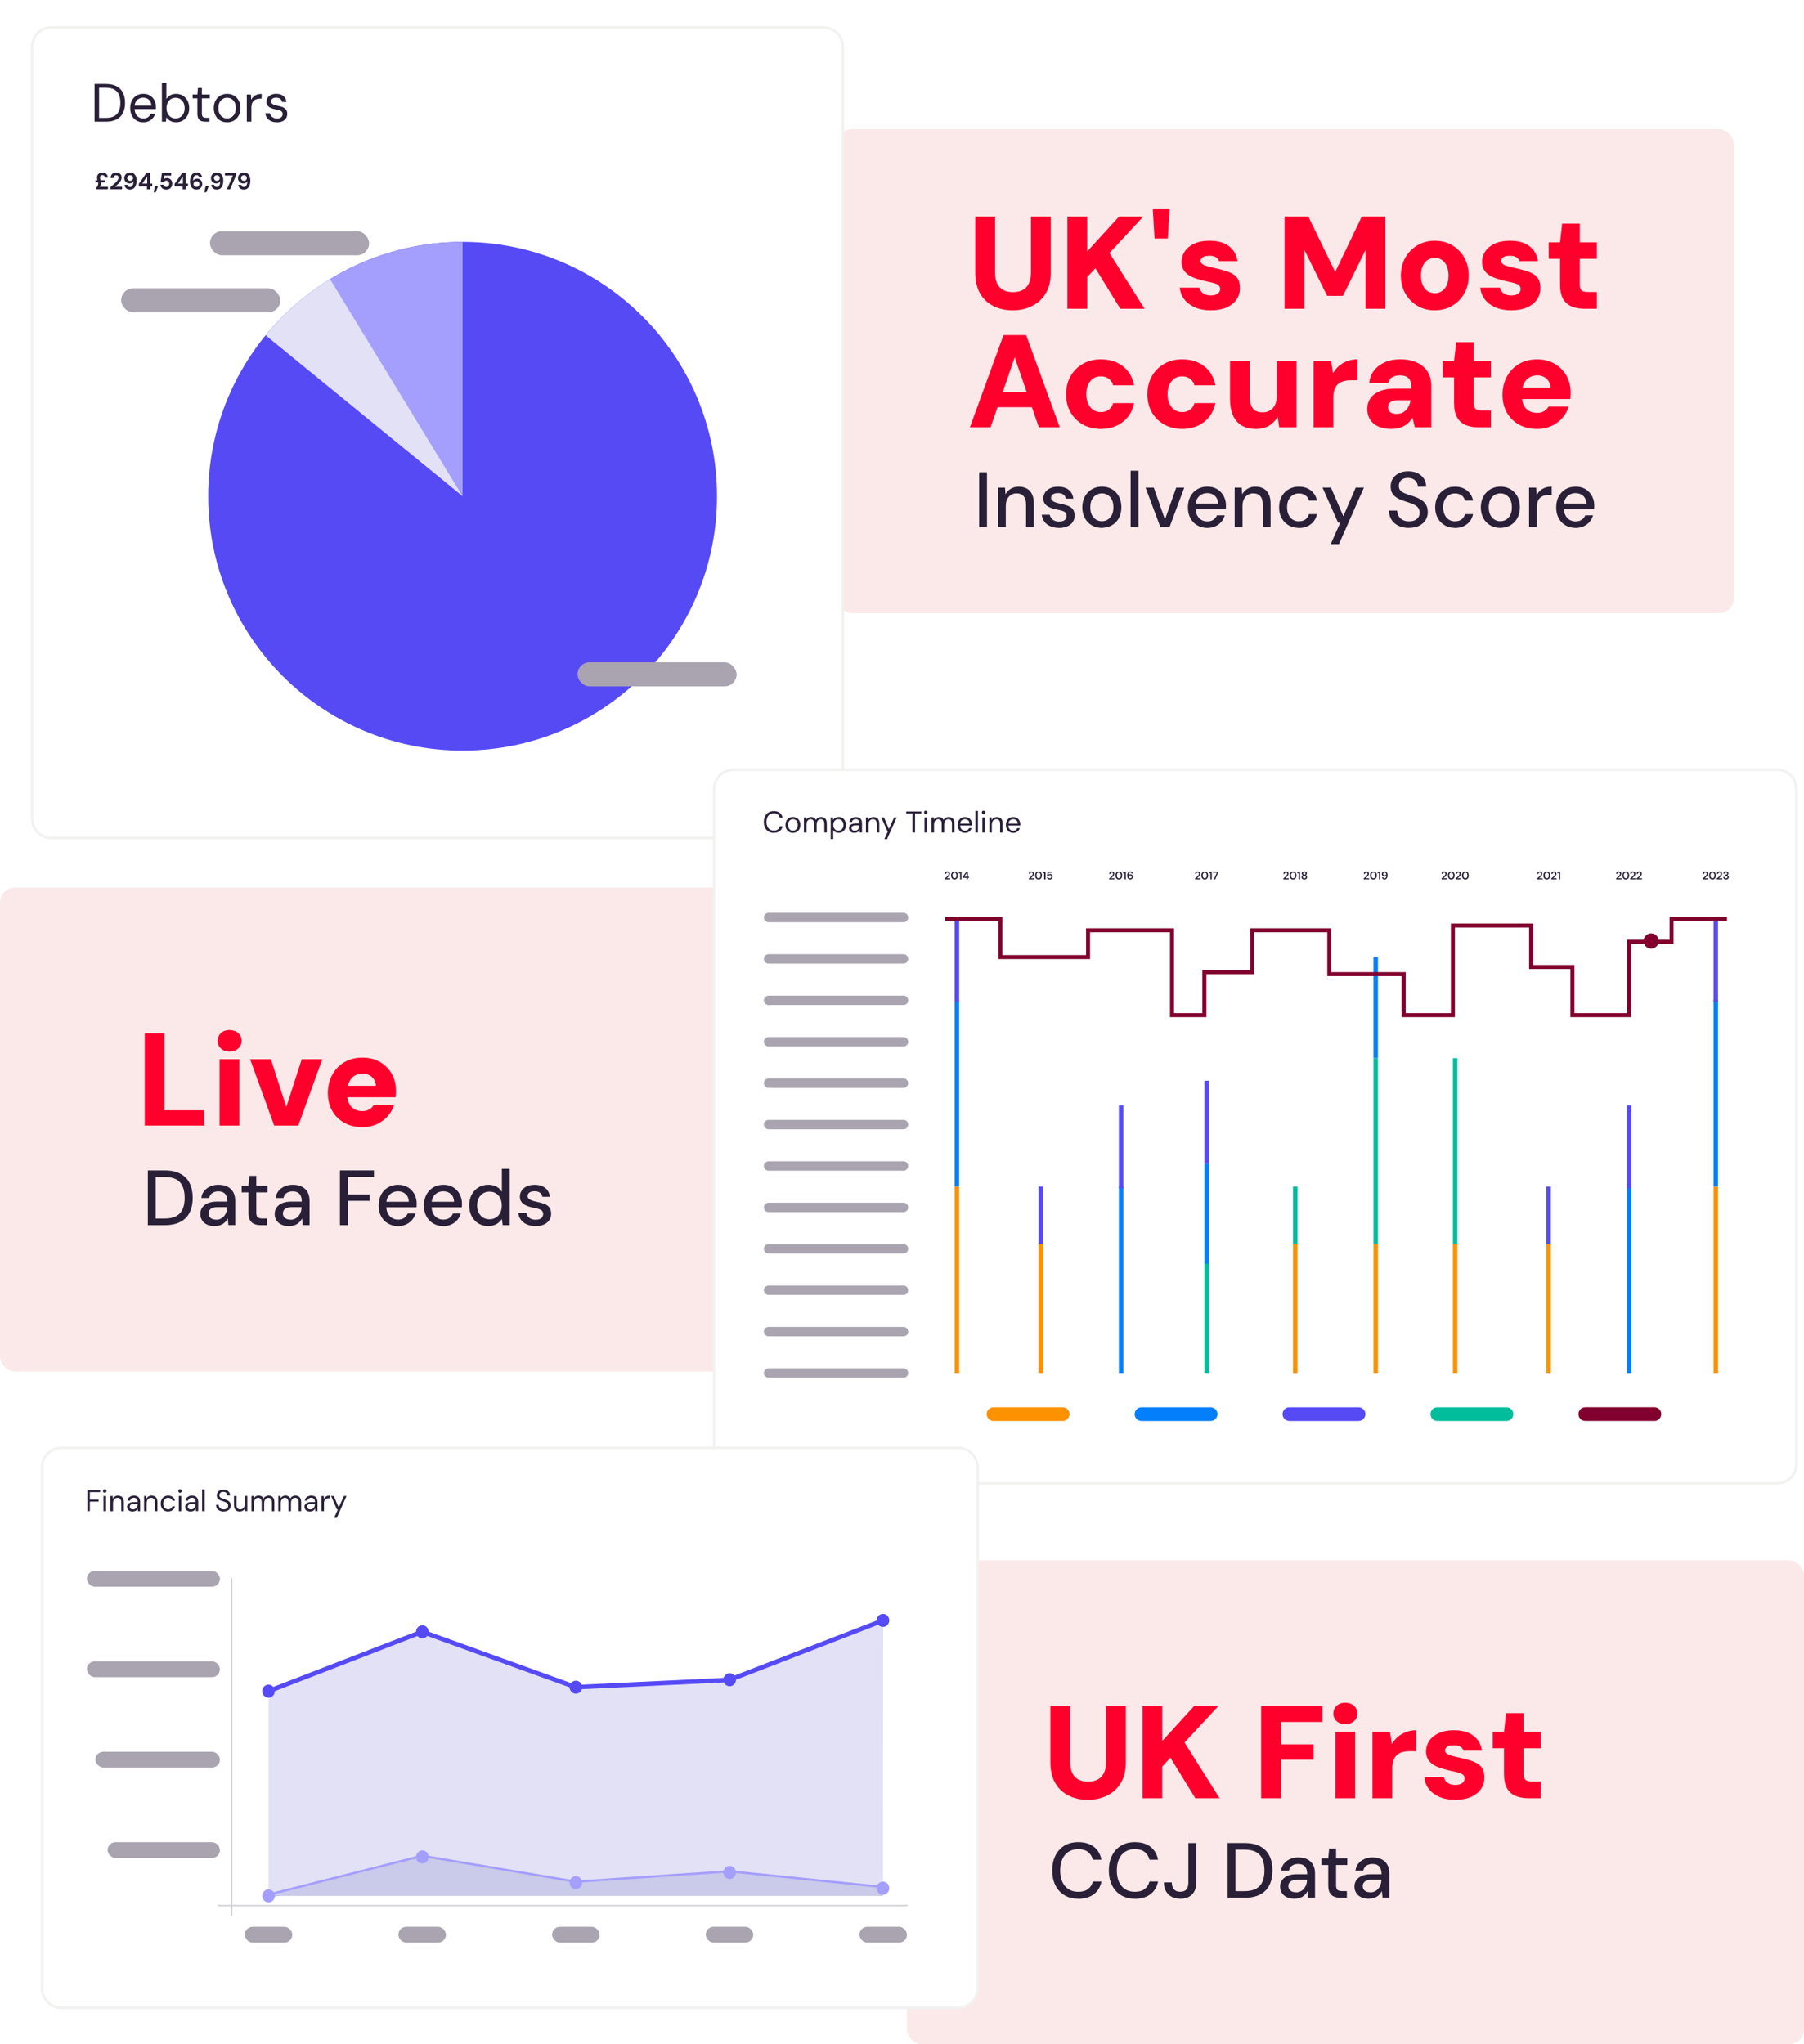 <?xml version="1.0" encoding="UTF-8"?>
<svg id="Layer_1" xmlns="http://www.w3.org/2000/svg" xmlns:xlink="http://www.w3.org/1999/xlink" viewBox="0 0 600 680">
  <defs>
    <style>
      .cls-1 {
        fill: none;
      }

      .cls-2 {
        filter: url(#drop-shadow-1);
      }

      .cls-3 {
        filter: url(#drop-shadow-3);
      }

      .cls-4 {
        filter: url(#drop-shadow-2);
      }

      .cls-5 {
        fill: #f2f2f1;
      }

      .cls-6 {
        fill: #047ffc;
      }

      .cls-7 {
        fill: #a49efd;
      }

      .cls-8 {
        fill: #81002d;
      }

      .cls-9 {
        fill: #e2e1f5;
      }

      .cls-10 {
        fill: #a9a4af;
      }

      .cls-11 {
        fill: #fff;
      }

      .cls-12 {
        fill: #554af4;
      }

      .cls-13 {
        fill: #cacaea;
      }

      .cls-14 {
        fill: #fe9100;
      }

      .cls-15 {
        fill: #ff002d;
      }

      .cls-16 {
        fill: #291f37;
      }

      .cls-17 {
        fill: #fbe9e9;
      }

      .cls-18 {
        fill: #00bd9c;
      }

      .cls-19 {
        clip-path: url(#clippath);
      }

      .cls-20 {
        fill: #d4d2d7;
      }
    </style>
    <filter id="drop-shadow-1" filterUnits="userSpaceOnUse">
      <feOffset dx="2.85" dy="2.85"/>
      <feGaussianBlur result="blur" stdDeviation="4.27"/>
      <feFlood flood-color="#000" flood-opacity=".07"/>
      <feComposite in2="blur" operator="in"/>
      <feComposite in="SourceGraphic"/>
    </filter>
    <clipPath id="clippath">
      <circle class="cls-1" cx="153.86" cy="165.07" r="84.61"/>
    </clipPath>
    <filter id="drop-shadow-2" filterUnits="userSpaceOnUse">
      <feOffset dx="2.85" dy="2.85"/>
      <feGaussianBlur result="blur-2" stdDeviation="4.27"/>
      <feFlood flood-color="#000" flood-opacity=".07"/>
      <feComposite in2="blur-2" operator="in"/>
      <feComposite in="SourceGraphic"/>
    </filter>
    <filter id="drop-shadow-3" filterUnits="userSpaceOnUse">
      <feOffset dx="2.85" dy="2.85"/>
      <feGaussianBlur result="blur-3" stdDeviation="4.27"/>
      <feFlood flood-color="#000" flood-opacity=".07"/>
      <feComposite in2="blur-3" operator="in"/>
      <feComposite in="SourceGraphic"/>
    </filter>
  </defs>
  <g>
    <rect class="cls-17" y="295.24" width="298.35" height="161" rx="5" ry="5"/>
    <g>
      <g>
        <path class="cls-15" d="M48.15,374.41v-30.68h6.57v25.6h13.24v5.08h-19.81Z"/>
        <path class="cls-15" d="M76.33,349.78c-1.17,0-2.12-.34-2.85-1.01-.73-.67-1.1-1.52-1.1-2.54s.37-1.91,1.1-2.59,1.68-1.01,2.85-1.01,2.17.34,2.91,1.01,1.12,1.53,1.12,2.59-.37,1.87-1.12,2.54c-.75.67-1.72,1.01-2.91,1.01ZM73.04,374.41v-22.09h6.57v22.09h-6.57Z"/>
        <path class="cls-15" d="M91.19,374.41l-8.02-22.09h6.93l5.13,15.91,5.13-15.91h6.84l-7.98,22.09h-8.02Z"/>
        <path class="cls-15" d="M120.56,374.94c-2.28,0-4.28-.48-6-1.42-1.72-.95-3.08-2.28-4.05-3.99-.98-1.71-1.47-3.67-1.47-5.9s.48-4.31,1.45-6.09c.96-1.78,2.31-3.18,4.03-4.21,1.72-1.02,3.73-1.53,6.01-1.53s4.16.48,5.83,1.45c1.67.96,2.97,2.27,3.92,3.92.95,1.65,1.42,3.56,1.42,5.72,0,.29,0,.62-.02.99-.01.37-.05.74-.11,1.12h-17.84v-3.81h11.27c-.06-1.23-.5-2.21-1.34-2.96-.83-.75-1.86-1.12-3.09-1.12-.94,0-1.78.22-2.54.66-.76.44-1.37,1.1-1.82,1.97-.45.88-.68,1.99-.68,3.33v1.31c0,1.02.2,1.93.59,2.72s.96,1.4,1.71,1.84,1.63.66,2.65.66c.96,0,1.76-.2,2.39-.59s1.12-.9,1.47-1.51h6.71c-.41,1.4-1.11,2.67-2.1,3.79-.99,1.12-2.21,2.02-3.64,2.67-1.43.66-3.01.99-4.73.99Z"/>
      </g>
      <g>
        <path class="cls-16" d="M49.17,407.52v-18.2h5.59c2.11,0,3.87.37,5.25,1.12,1.39.75,2.41,1.8,3.08,3.16.67,1.36,1,2.98,1,4.85s-.33,3.48-1,4.84-1.69,2.4-3.07,3.13c-1.38.74-3.13,1.11-5.27,1.11h-5.59ZM51.77,405.33h2.89c1.68,0,3.02-.28,4-.83.99-.55,1.69-1.35,2.12-2.38s.64-2.26.64-3.68-.21-2.68-.64-3.72-1.13-1.84-2.12-2.39c-.99-.55-2.32-.83-4-.83h-2.89v13.83Z"/>
        <path class="cls-16" d="M71.42,407.83c-1.07,0-1.97-.18-2.68-.55-.71-.36-1.24-.85-1.59-1.47-.35-.62-.52-1.28-.52-1.99,0-.87.23-1.61.68-2.22s1.09-1.09,1.92-1.42c.83-.33,1.83-.49,2.99-.49h3.41c0-.76-.11-1.4-.34-1.9-.23-.5-.56-.88-1-1.13-.44-.25-1-.38-1.68-.38-.78,0-1.45.19-2,.56-.56.37-.9.92-1.04,1.65h-2.6c.1-.92.42-1.7.95-2.35.53-.65,1.21-1.15,2.04-1.51s1.72-.53,2.65-.53c1.23,0,2.26.22,3.09.65.83.43,1.46,1.04,1.89,1.83.42.79.64,1.73.64,2.82v8.11h-2.26l-.21-2.21c-.19.35-.42.68-.68.99-.26.31-.57.58-.92.81-.36.23-.76.4-1.22.53-.46.13-.97.19-1.52.19ZM71.91,405.72c.55,0,1.06-.11,1.51-.34.45-.23.84-.53,1.16-.92.32-.39.56-.83.73-1.33.16-.49.26-1,.27-1.52v-.08h-3.09c-.75,0-1.35.09-1.81.27-.46.18-.79.43-1,.74-.21.31-.31.68-.31,1.09s.1.8.3,1.1c.2.3.49.54.87.71.38.17.84.26,1.38.26Z"/>
        <path class="cls-16" d="M86.66,407.52c-.81,0-1.53-.13-2.13-.39-.61-.26-1.08-.69-1.4-1.3-.33-.61-.49-1.43-.49-2.47v-6.73h-2.26v-2.21h2.26l.31-3.28h2.29v3.28h3.72v2.21h-3.72v6.76c0,.75.16,1.25.47,1.52s.85.4,1.61.4h1.51v2.21h-2.16Z"/>
        <path class="cls-16" d="M96.15,407.83c-1.07,0-1.97-.18-2.68-.55-.71-.36-1.24-.85-1.59-1.47-.35-.62-.52-1.28-.52-1.99,0-.87.23-1.61.68-2.22s1.09-1.09,1.92-1.42c.83-.33,1.83-.49,2.99-.49h3.41c0-.76-.11-1.4-.34-1.9-.23-.5-.56-.88-1-1.13-.44-.25-1-.38-1.68-.38-.78,0-1.45.19-2,.56-.56.37-.9.92-1.04,1.65h-2.6c.1-.92.42-1.7.95-2.35.53-.65,1.21-1.15,2.04-1.51s1.72-.53,2.65-.53c1.23,0,2.26.22,3.09.65.83.43,1.46,1.04,1.89,1.83.42.79.64,1.73.64,2.82v8.11h-2.26l-.21-2.21c-.19.35-.42.68-.68.99-.26.31-.57.58-.92.81-.36.23-.76.4-1.22.53-.46.13-.97.19-1.52.19ZM96.64,405.72c.55,0,1.06-.11,1.51-.34.45-.23.84-.53,1.16-.92.32-.39.56-.83.73-1.33.16-.49.26-1,.27-1.52v-.08h-3.09c-.75,0-1.35.09-1.81.27-.46.18-.79.43-1,.74-.21.31-.31.68-.31,1.09s.1.8.3,1.1c.2.3.49.54.87.71.38.17.84.26,1.38.26Z"/>
        <path class="cls-16" d="M113.07,407.52v-18.2h11.31v2.13h-8.71v5.9h7.28v2.08h-7.28v8.09h-2.6Z"/>
        <path class="cls-16" d="M132.36,407.83c-1.25,0-2.36-.29-3.33-.86-.97-.57-1.73-1.37-2.28-2.39-.55-1.02-.82-2.21-.82-3.56s.27-2.6.82-3.63c.55-1.03,1.3-1.84,2.28-2.42.97-.58,2.1-.87,3.38-.87s2.38.29,3.3.86c.92.57,1.63,1.33,2.13,2.28.5.95.75,1.99.75,3.13,0,.17,0,.36-.01.56s-.02.42-.04.66h-10.71v-1.85h8.16c-.05-1.09-.42-1.95-1.09-2.56-.68-.62-1.52-.92-2.52-.92-.71,0-1.36.16-1.95.48-.59.32-1.06.79-1.42,1.4-.36.62-.53,1.39-.53,2.33v.73c0,.97.18,1.79.53,2.46.35.67.83,1.17,1.42,1.51.59.34,1.23.51,1.92.51.83,0,1.52-.18,2.05-.55.54-.36.94-.86,1.2-1.48h2.6c-.23.8-.61,1.51-1.14,2.14-.54.63-1.2,1.13-1.99,1.5-.79.36-1.69.55-2.72.55Z"/>
        <path class="cls-16" d="M147.42,407.83c-1.25,0-2.36-.29-3.33-.86-.97-.57-1.73-1.37-2.28-2.39-.55-1.02-.82-2.21-.82-3.56s.27-2.6.82-3.63c.55-1.03,1.3-1.84,2.28-2.42.97-.58,2.1-.87,3.38-.87s2.38.29,3.3.86c.92.57,1.63,1.33,2.13,2.28.5.95.75,1.99.75,3.13,0,.17,0,.36-.01.56s-.02.42-.04.66h-10.71v-1.85h8.16c-.05-1.09-.42-1.95-1.09-2.56-.68-.62-1.52-.92-2.52-.92-.71,0-1.36.16-1.95.48-.59.32-1.06.79-1.42,1.4-.36.62-.53,1.39-.53,2.33v.73c0,.97.18,1.79.53,2.46.35.67.83,1.17,1.42,1.51.59.34,1.23.51,1.92.51.83,0,1.52-.18,2.05-.55.54-.36.94-.86,1.2-1.48h2.6c-.23.8-.61,1.51-1.14,2.14-.54.63-1.2,1.13-1.99,1.5-.79.36-1.69.55-2.72.55Z"/>
        <path class="cls-16" d="M162.37,407.83c-1.25,0-2.35-.3-3.3-.9-.95-.6-1.69-1.41-2.22-2.44s-.79-2.21-.79-3.52.26-2.51.79-3.54,1.27-1.83,2.24-2.43c.96-.6,2.07-.9,3.31-.9,1.02,0,1.92.2,2.7.61.78.41,1.39.98,1.82,1.73v-7.64h2.6v18.72h-2.31l-.29-2.03c-.26.4-.6.78-1.01,1.13-.42.36-.92.65-1.51.87-.59.23-1.27.34-2.03.34ZM162.78,405.57c.81,0,1.53-.19,2.16-.57.62-.38,1.1-.92,1.44-1.61s.51-1.5.51-2.42-.17-1.72-.51-2.41-.82-1.22-1.44-1.61-1.34-.58-2.16-.58-1.48.2-2.11.58-1.11.93-1.46,1.61-.52,1.49-.52,2.41.17,1.72.52,2.42.83,1.23,1.46,1.61c.62.38,1.33.57,2.11.57Z"/>
        <path class="cls-16" d="M178.15,407.83c-1.11,0-2.08-.18-2.91-.55-.83-.36-1.49-.88-1.98-1.53-.49-.66-.78-1.43-.88-2.31h2.65c.09.42.26.8.51,1.14.25.35.6.62,1.04.83s.97.31,1.57.31c.57,0,1.04-.08,1.42-.25.37-.17.65-.39.82-.68.17-.29.26-.59.26-.92,0-.48-.12-.85-.35-1.1s-.58-.45-1.04-.6c-.46-.15-1.01-.28-1.65-.4-.61-.1-1.19-.25-1.75-.43-.56-.18-1.07-.41-1.51-.69-.44-.28-.79-.63-1.05-1.05-.26-.42-.39-.95-.39-1.57,0-.75.2-1.42.6-2.01.4-.6.97-1.07,1.7-1.4.74-.34,1.61-.51,2.61-.51,1.46,0,2.63.35,3.51,1.04.88.69,1.4,1.67,1.56,2.94h-2.52c-.07-.59-.33-1.04-.78-1.37-.45-.32-1.05-.48-1.79-.48s-1.32.15-1.72.44-.6.68-.6,1.17c0,.31.11.59.34.83.23.24.56.45,1,.61.44.17.98.32,1.62.46.92.17,1.74.39,2.47.65.73.26,1.31.64,1.74,1.14.43.5.65,1.22.65,2.16.02.82-.19,1.53-.61,2.16-.42.62-1.02,1.11-1.79,1.46-.77.35-1.69.52-2.74.52Z"/>
      </g>
    </g>
  </g>
  <g>
    <rect class="cls-17" x="278.32" y="42.98" width="298.35" height="161" rx="5" ry="5"/>
    <g>
      <g>
        <path class="cls-15" d="M336.78,103.23c-2.31,0-4.41-.46-6.29-1.38-1.88-.92-3.38-2.3-4.47-4.14-1.1-1.84-1.64-4.16-1.64-6.97v-18.72h6.58v18.76c0,1.37.23,2.54.68,3.51.45.96,1.12,1.69,2.02,2.17.89.48,1.96.72,3.22.72s2.37-.24,3.27-.72c.89-.48,1.57-1.21,2.04-2.17.47-.96.7-2.13.7-3.51v-18.76h6.58v18.72c0,2.81-.58,5.13-1.73,6.97-1.16,1.84-2.69,3.22-4.6,4.14-1.91.92-4.03,1.38-6.33,1.38Z"/>
        <path class="cls-15" d="M355.01,102.7v-30.68h6.58v11.62l10.61-11.62h8.07l-11.26,12.14,11.66,18.54h-8.07l-8.28-13.46-2.72,2.94v10.52h-6.58Z"/>
        <path class="cls-15" d="M383.99,79.34l-.57-9.73h5.57l-.57,9.73h-4.43Z"/>
        <path class="cls-15" d="M402.79,103.23c-2.08,0-3.87-.33-5.37-.99-1.5-.66-2.69-1.56-3.55-2.7-.86-1.14-1.35-2.42-1.47-3.86h6.53c.12.5.33.94.64,1.34.31.39.73.7,1.27.92.54.22,1.15.33,1.82.33.73,0,1.32-.09,1.78-.29.45-.19.8-.45,1.03-.77.23-.32.35-.66.35-1.01,0-.55-.17-.98-.5-1.27-.34-.29-.83-.53-1.47-.72-.64-.19-1.42-.37-2.32-.55-1.05-.23-2.1-.5-3.13-.81-1.04-.31-1.96-.69-2.76-1.16s-1.45-1.07-1.93-1.82-.72-1.66-.72-2.74c0-1.32.37-2.51,1.1-3.57.73-1.07,1.78-1.91,3.16-2.54,1.37-.63,3.04-.94,5-.94,2.78,0,4.95.61,6.53,1.84,1.58,1.23,2.51,2.88,2.81,4.95h-6.14c-.18-.58-.54-1.03-1.1-1.34-.56-.31-1.26-.46-2.1-.46-.96,0-1.7.16-2.19.48-.5.32-.75.75-.75,1.27,0,.35.17.67.5.94.34.28.83.52,1.47.72.64.21,1.43.41,2.37.61,1.78.38,3.32.79,4.62,1.23,1.3.44,2.32,1.07,3.05,1.91.73.83,1.08,2.04,1.05,3.62.03,1.43-.34,2.7-1.12,3.81s-1.88,1.98-3.31,2.61c-1.43.63-3.14.94-5.13.94Z"/>
        <path class="cls-15" d="M427.25,102.7v-30.68h7.89l8.94,18.45,8.85-18.45h7.85v30.68h-6.58v-19.59l-7.54,15.3h-5.26l-7.58-15.3v19.59h-6.57Z"/>
        <path class="cls-15" d="M477.18,103.23c-2.13,0-4.05-.5-5.74-1.49-1.7-.99-3.04-2.36-4.03-4.1s-1.49-3.72-1.49-5.94.5-4.29,1.49-6.03c.99-1.74,2.35-3.1,4.05-4.1,1.71-.99,3.62-1.49,5.72-1.49s4.09.5,5.79,1.49c1.69.99,3.04,2.36,4.03,4.1.99,1.74,1.49,3.73,1.49,5.98s-.5,4.25-1.49,5.98c-.99,1.74-2.34,3.11-4.03,4.1-1.7.99-3.62,1.49-5.79,1.49ZM477.18,97.53c.88,0,1.66-.22,2.34-.66s1.23-1.1,1.64-1.97c.41-.88.61-1.96.61-3.24s-.21-2.37-.61-3.24c-.41-.88-.95-1.53-1.62-1.97-.67-.44-1.45-.66-2.32-.66s-1.66.22-2.35.66c-.69.44-1.23,1.1-1.64,1.97-.41.88-.61,1.96-.61,3.24s.2,2.37.61,3.24c.41.88.96,1.53,1.64,1.97s1.45.66,2.3.66Z"/>
        <path class="cls-15" d="M502.73,103.23c-2.08,0-3.86-.33-5.37-.99-1.51-.66-2.69-1.56-3.55-2.7-.86-1.14-1.35-2.42-1.47-3.86h6.53c.12.5.33.94.64,1.34s.73.7,1.27.92c.54.22,1.15.33,1.82.33.73,0,1.32-.09,1.78-.29.45-.19.79-.45,1.03-.77.23-.32.35-.66.35-1.01,0-.55-.17-.98-.5-1.27-.34-.29-.83-.53-1.47-.72-.64-.19-1.42-.37-2.32-.55-1.05-.23-2.1-.5-3.13-.81s-1.96-.69-2.76-1.16-1.45-1.07-1.93-1.82c-.48-.75-.72-1.66-.72-2.74,0-1.32.37-2.51,1.1-3.57.73-1.07,1.78-1.91,3.16-2.54,1.37-.63,3.04-.94,5-.94,2.78,0,4.95.61,6.53,1.84,1.58,1.23,2.51,2.88,2.8,4.95h-6.14c-.17-.58-.54-1.03-1.1-1.34-.55-.31-1.26-.46-2.1-.46-.96,0-1.7.16-2.19.48-.5.32-.75.75-.75,1.27,0,.35.17.67.5.94.33.28.83.52,1.47.72.64.21,1.43.41,2.37.61,1.78.38,3.32.79,4.62,1.23,1.3.44,2.32,1.07,3.05,1.91s1.08,2.04,1.05,3.62c.03,1.43-.34,2.7-1.12,3.81-.77,1.11-1.88,1.98-3.31,2.61-1.43.63-3.14.94-5.13.94Z"/>
        <path class="cls-15" d="M526.93,102.7c-1.58,0-2.98-.26-4.21-.77-1.23-.51-2.18-1.35-2.85-2.52s-1.01-2.76-1.01-4.78v-8.55h-3.77v-5.48h3.77l.7-6.22h5.88v6.22h5.65v5.48h-5.65v8.64c0,.88.2,1.5.59,1.86.39.37,1.07.55,2.04.55h3.03v5.57h-4.16Z"/>
        <path class="cls-15" d="M322.58,142.15l11.18-30.68h7.54l11.18,30.68h-6.97l-8.02-23.28-8.02,23.28h-6.88ZM327.44,135.45l1.75-5.08h16.09l1.71,5.08h-19.55Z"/>
        <path class="cls-15" d="M366.15,142.68c-2.28,0-4.29-.5-6.03-1.49-1.74-.99-3.1-2.35-4.08-4.08-.98-1.72-1.47-3.7-1.47-5.92s.49-4.29,1.47-6.03c.98-1.74,2.34-3.11,4.08-4.12,1.74-1.01,3.75-1.51,6.03-1.51,2.89,0,5.33.76,7.3,2.28,1.97,1.52,3.22,3.64,3.75,6.36h-6.97c-.26-.93-.76-1.67-1.49-2.19-.73-.53-1.61-.79-2.63-.79-.96,0-1.8.24-2.52.72-.72.48-1.28,1.17-1.69,2.06s-.61,1.94-.61,3.13c0,.91.12,1.72.35,2.45.23.73.56,1.36.99,1.89.42.53.93.93,1.51,1.21.58.28,1.24.42,1.97.42s1.32-.12,1.86-.35c.54-.23,1.01-.57,1.4-1.01s.68-.98.86-1.62h6.97c-.53,2.63-1.78,4.72-3.77,6.27s-4.41,2.32-7.28,2.32Z"/>
        <path class="cls-15" d="M393.19,142.68c-2.28,0-4.29-.5-6.03-1.49-1.74-.99-3.1-2.35-4.08-4.08-.98-1.72-1.47-3.7-1.47-5.92s.49-4.29,1.47-6.03c.98-1.74,2.34-3.11,4.08-4.12,1.74-1.01,3.75-1.51,6.03-1.51,2.89,0,5.33.76,7.3,2.28,1.97,1.52,3.22,3.64,3.75,6.36h-6.97c-.26-.93-.76-1.67-1.49-2.19-.73-.53-1.61-.79-2.63-.79-.96,0-1.8.24-2.52.72-.72.48-1.28,1.17-1.69,2.06s-.61,1.94-.61,3.13c0,.91.12,1.72.35,2.45.23.73.56,1.36.99,1.89.42.53.93.93,1.51,1.21.58.28,1.24.42,1.97.42s1.32-.12,1.86-.35c.54-.23,1.01-.57,1.4-1.01s.68-.98.85-1.62h6.97c-.53,2.63-1.78,4.72-3.77,6.27-1.99,1.55-4.41,2.32-7.28,2.32Z"/>
        <path class="cls-15" d="M417.65,142.68c-1.84,0-3.4-.38-4.67-1.14-1.27-.76-2.24-1.88-2.89-3.35s-.99-3.28-.99-5.41v-12.71h6.58v12.05c0,1.64.33,2.89,1.01,3.75.67.86,1.75,1.29,3.24,1.29.91,0,1.72-.2,2.43-.61.72-.41,1.27-1.01,1.67-1.8s.59-1.75.59-2.89v-11.79h6.58v22.09h-5.74l-.53-3.51c-.64,1.2-1.58,2.17-2.81,2.92s-2.72,1.12-4.47,1.12Z"/>
        <path class="cls-15" d="M436.89,142.15v-22.09h5.83l.61,4.03c.58-.93,1.27-1.74,2.06-2.41.79-.67,1.7-1.2,2.74-1.58s2.16-.57,3.35-.57v6.97h-2.19c-.88,0-1.67.09-2.39.29-.72.19-1.33.5-1.84.94-.51.44-.91,1.03-1.18,1.78-.28.75-.42,1.67-.42,2.78v9.86h-6.58Z"/>
        <path class="cls-15" d="M462.84,142.68c-1.84,0-3.37-.29-4.58-.88-1.21-.58-2.1-1.38-2.67-2.39-.57-1.01-.85-2.13-.85-3.35,0-1.32.33-2.48.99-3.49.66-1.01,1.69-1.81,3.09-2.41,1.4-.6,3.17-.9,5.3-.9h5.35c0-.99-.12-1.81-.37-2.46-.25-.64-.65-1.12-1.21-1.45-.55-.32-1.31-.48-2.28-.48-1.02,0-1.88.21-2.59.61-.7.41-1.14,1.05-1.31,1.93h-6.31c.15-1.58.66-2.95,1.56-4.12.89-1.17,2.08-2.09,3.57-2.76,1.49-.67,3.2-1.01,5.13-1.01,2.1,0,3.93.34,5.48,1.03s2.75,1.69,3.62,3c.86,1.31,1.29,2.95,1.29,4.91v13.68h-5.48l-.79-3.2c-.32.56-.7,1.06-1.14,1.51-.44.45-.95.85-1.53,1.18-.58.34-1.23.59-1.93.77-.7.18-1.48.26-2.32.26ZM464.46,137.68c.7,0,1.32-.12,1.84-.35.53-.23.98-.56,1.36-.96s.69-.88.94-1.42c.25-.54.43-1.13.55-1.78v-.04h-4.25c-.73,0-1.34.09-1.82.28-.48.19-.84.46-1.07.81-.23.35-.35.76-.35,1.23,0,.5.12.91.37,1.25s.58.58,1.01.75c.42.16.9.24,1.42.24Z"/>
        <path class="cls-15" d="M491.69,142.15c-1.58,0-2.98-.26-4.21-.77-1.23-.51-2.18-1.35-2.85-2.52-.67-1.17-1.01-2.76-1.01-4.78v-8.55h-3.77v-5.48h3.77l.7-6.22h5.87v6.22h5.66v5.48h-5.66v8.64c0,.88.2,1.5.59,1.86.39.37,1.07.55,2.04.55h3.03v5.57h-4.17Z"/>
        <path class="cls-15" d="M511.24,142.68c-2.28,0-4.28-.48-6-1.42-1.72-.95-3.08-2.28-4.05-3.99-.98-1.71-1.47-3.67-1.47-5.9s.48-4.31,1.45-6.09c.96-1.78,2.31-3.18,4.03-4.21,1.72-1.02,3.73-1.53,6.01-1.53s4.16.48,5.83,1.45c1.67.96,2.97,2.27,3.92,3.92.95,1.65,1.43,3.56,1.43,5.72,0,.29,0,.62-.02.99-.02.37-.05.74-.11,1.12h-17.84v-3.81h11.27c-.06-1.23-.5-2.21-1.34-2.96s-1.86-1.12-3.09-1.12c-.94,0-1.78.22-2.54.66-.76.44-1.37,1.1-1.82,1.97-.45.88-.68,1.99-.68,3.33v1.31c0,1.02.2,1.93.59,2.72s.96,1.4,1.71,1.84,1.63.66,2.65.66c.96,0,1.76-.2,2.39-.59.63-.39,1.12-.9,1.47-1.51h6.71c-.41,1.4-1.11,2.67-2.1,3.79-.99,1.12-2.21,2.02-3.64,2.67-1.43.66-3.01.99-4.73.99Z"/>
      </g>
      <g>
        <path class="cls-16" d="M325.66,175.3v-18.2h2.6v18.2h-2.6Z"/>
        <path class="cls-16" d="M331.92,175.3v-13.1h2.34l.16,2.24c.42-.78,1-1.4,1.77-1.86.76-.46,1.64-.69,2.63-.69,1.04,0,1.93.21,2.68.62s1.33,1.04,1.74,1.88c.42.84.62,1.89.62,3.16v7.75h-2.6v-7.49c0-1.21-.27-2.13-.81-2.76s-1.32-.94-2.34-.94c-.68,0-1.28.16-1.82.48-.54.32-.97.79-1.29,1.42-.32.62-.48,1.39-.48,2.29v6.99h-2.6Z"/>
        <path class="cls-16" d="M352.25,175.61c-1.11,0-2.08-.18-2.91-.55-.83-.36-1.49-.88-1.98-1.53-.49-.66-.78-1.43-.88-2.31h2.65c.09.42.26.8.51,1.14.25.35.6.62,1.04.83.44.21.97.31,1.57.31.57,0,1.04-.08,1.42-.25.37-.16.65-.39.82-.68.17-.29.26-.59.26-.92,0-.48-.12-.85-.35-1.1-.23-.25-.58-.45-1.04-.6-.46-.15-1.01-.28-1.65-.4-.61-.1-1.19-.25-1.75-.43-.56-.18-1.07-.41-1.51-.69s-.79-.63-1.05-1.05c-.26-.42-.39-.95-.39-1.57,0-.74.2-1.42.6-2.01.4-.6.97-1.07,1.7-1.4.74-.34,1.61-.51,2.61-.51,1.46,0,2.63.35,3.51,1.04.88.69,1.4,1.67,1.56,2.94h-2.52c-.07-.59-.33-1.04-.78-1.37-.45-.32-1.05-.48-1.79-.48s-1.32.15-1.72.44c-.4.29-.6.68-.6,1.17,0,.31.11.59.34.83s.56.45,1,.61c.44.17.98.32,1.62.46.92.17,1.74.39,2.47.65.73.26,1.31.64,1.74,1.14.43.5.65,1.22.65,2.16.02.81-.19,1.53-.61,2.16s-1.02,1.11-1.79,1.46-1.69.52-2.74.52Z"/>
        <path class="cls-16" d="M366.45,175.61c-1.23,0-2.34-.29-3.32-.86-.98-.57-1.75-1.37-2.31-2.41-.56-1.03-.85-2.22-.85-3.57s.29-2.6.86-3.63,1.35-1.83,2.34-2.41c.99-.57,2.1-.86,3.33-.86s2.36.29,3.33.86c.97.57,1.74,1.37,2.3,2.39.56,1.02.84,2.23.84,3.61s-.28,2.59-.84,3.61c-.56,1.02-1.34,1.82-2.33,2.39-.99.57-2.11.86-3.35.86ZM366.45,173.38c.71,0,1.36-.17,1.94-.52s1.05-.86,1.4-1.55c.35-.68.53-1.54.53-2.56s-.17-1.88-.52-2.56-.81-1.2-1.39-1.55c-.58-.35-1.22-.52-1.91-.52s-1.33.17-1.92.52c-.59.35-1.06.86-1.42,1.55-.36.68-.53,1.54-.53,2.56s.18,1.88.53,2.56c.35.69.82,1.2,1.4,1.55.58.35,1.21.52,1.89.52Z"/>
        <path class="cls-16" d="M376.04,175.3v-18.72h2.6v18.72h-2.6Z"/>
        <path class="cls-16" d="M385.92,175.3l-4.91-13.1h2.73l3.72,10.61,3.74-10.61h2.68l-4.89,13.1h-3.07Z"/>
        <path class="cls-16" d="M401.52,175.61c-1.25,0-2.36-.29-3.33-.86-.97-.57-1.73-1.37-2.28-2.39-.55-1.02-.82-2.21-.82-3.56s.27-2.6.82-3.63,1.3-1.84,2.28-2.42c.97-.58,2.1-.87,3.38-.87s2.38.29,3.3.86c.92.57,1.63,1.33,2.13,2.27.5.95.75,1.99.75,3.13,0,.17,0,.36-.01.56s-.02.42-.04.66h-10.71v-1.85h8.16c-.05-1.09-.42-1.95-1.09-2.56-.68-.62-1.52-.92-2.52-.92-.71,0-1.36.16-1.95.48s-1.06.79-1.42,1.4c-.36.62-.53,1.39-.53,2.33v.73c0,.97.18,1.79.53,2.46.36.67.83,1.17,1.42,1.51s1.23.51,1.92.51c.83,0,1.52-.18,2.05-.55.54-.36.94-.86,1.2-1.48h2.6c-.23.8-.61,1.51-1.14,2.15-.54.63-1.2,1.13-1.99,1.5-.79.36-1.69.55-2.72.55Z"/>
        <path class="cls-16" d="M410.65,175.3v-13.1h2.34l.16,2.24c.42-.78,1-1.4,1.77-1.86.76-.46,1.64-.69,2.63-.69,1.04,0,1.93.21,2.68.62s1.33,1.04,1.74,1.88c.42.84.62,1.89.62,3.16v7.75h-2.6v-7.49c0-1.21-.27-2.13-.81-2.76s-1.32-.94-2.34-.94c-.68,0-1.28.16-1.82.48-.54.32-.97.79-1.29,1.42-.32.62-.48,1.39-.48,2.29v6.99h-2.6Z"/>
        <path class="cls-16" d="M431.97,175.61c-1.27,0-2.39-.29-3.38-.87s-1.76-1.38-2.33-2.4c-.56-1.02-.84-2.21-.84-3.56s.28-2.57.84-3.6,1.34-1.84,2.33-2.42c.99-.58,2.11-.87,3.38-.87,1.59,0,2.93.42,4,1.25,1.07.83,1.76,1.96,2.05,3.38h-2.7c-.17-.76-.57-1.35-1.18-1.77s-1.35-.62-2.2-.62c-.69,0-1.33.18-1.92.53-.59.36-1.06.88-1.42,1.56-.36.69-.53,1.53-.53,2.54,0,.75.1,1.41.31,1.99.21.58.49,1.07.84,1.47.36.4.77.7,1.24.9s.96.3,1.48.3c.57,0,1.09-.09,1.55-.27.46-.18.85-.46,1.17-.82.32-.36.54-.8.66-1.3h2.7c-.29,1.39-.98,2.5-2.05,3.34-1.08.84-2.41,1.26-4,1.26Z"/>
        <path class="cls-16" d="M442.58,181.02l3.2-7.18h-.75l-5.17-11.65h2.81l4.11,9.52,4.13-9.52h2.73l-8.32,18.82h-2.73Z"/>
        <path class="cls-16" d="M468.65,175.61c-1.33,0-2.5-.24-3.51-.71-1.01-.48-1.79-1.15-2.34-2.02s-.83-1.88-.83-3.04h2.73c.02.66.18,1.26.48,1.81.3.55.75.98,1.33,1.3.58.32,1.29.48,2.14.48.73,0,1.36-.12,1.88-.36.53-.24.93-.58,1.21-1s.42-.91.42-1.47c0-.64-.15-1.17-.44-1.59-.29-.42-.69-.76-1.18-1.03-.49-.27-1.07-.51-1.72-.72-.65-.21-1.33-.43-2.04-.68-1.44-.47-2.51-1.07-3.21-1.82s-1.05-1.72-1.05-2.91c0-1.02.24-1.91.73-2.67s1.17-1.34,2.04-1.77c.88-.42,1.91-.64,3.11-.64s2.21.22,3.09.65,1.58,1.03,2.08,1.79.75,1.66.75,2.68h-2.76c0-.47-.12-.93-.36-1.38-.24-.45-.61-.82-1.09-1.1s-1.08-.43-1.79-.43c-.59-.02-1.12.08-1.59.29s-.83.51-1.09.91c-.26.4-.39.88-.39,1.43s.12,1,.35,1.34c.23.34.58.63,1.03.87.45.24.97.46,1.57.66.6.2,1.26.42,1.99.66.9.29,1.7.65,2.41,1.08.7.42,1.26.97,1.66,1.64.41.67.61,1.52.61,2.56,0,.9-.23,1.74-.7,2.52-.47.78-1.16,1.42-2.08,1.91-.92.49-2.06.74-3.43.74Z"/>
        <path class="cls-16" d="M483.89,175.61c-1.27,0-2.39-.29-3.38-.87-.99-.58-1.76-1.38-2.33-2.4-.56-1.02-.85-2.21-.85-3.56s.28-2.57.85-3.6c.56-1.03,1.34-1.84,2.33-2.42.99-.58,2.12-.87,3.38-.87,1.59,0,2.93.42,4,1.25,1.07.83,1.76,1.96,2.05,3.38h-2.7c-.17-.76-.57-1.35-1.18-1.77-.62-.42-1.35-.62-2.2-.62-.69,0-1.33.18-1.92.53-.59.36-1.06.88-1.42,1.56-.36.69-.53,1.53-.53,2.54,0,.75.1,1.41.31,1.99.21.58.49,1.07.85,1.47.35.4.77.7,1.23.9.47.2.96.3,1.48.3.57,0,1.09-.09,1.55-.27s.85-.46,1.17-.82c.32-.36.54-.8.66-1.3h2.7c-.29,1.39-.98,2.5-2.05,3.34-1.08.84-2.41,1.26-4,1.26Z"/>
        <path class="cls-16" d="M498.97,175.61c-1.23,0-2.34-.29-3.31-.86-.98-.57-1.75-1.37-2.31-2.41-.56-1.03-.84-2.22-.84-3.57s.29-2.6.86-3.63c.57-1.03,1.35-1.83,2.34-2.41.99-.57,2.1-.86,3.33-.86s2.36.29,3.33.86c.97.57,1.74,1.37,2.3,2.39.56,1.02.84,2.23.84,3.61s-.28,2.59-.84,3.61c-.56,1.02-1.34,1.82-2.33,2.39-.99.57-2.11.86-3.35.86ZM498.97,173.38c.71,0,1.36-.17,1.94-.52.58-.35,1.05-.86,1.4-1.55.36-.68.53-1.54.53-2.56s-.17-1.88-.52-2.56c-.35-.68-.81-1.2-1.39-1.55-.58-.35-1.22-.52-1.91-.52s-1.33.17-1.92.52c-.59.35-1.06.86-1.42,1.55s-.53,1.54-.53,2.56.18,1.88.53,2.56c.36.69.82,1.2,1.4,1.55.58.35,1.21.52,1.88.52Z"/>
        <path class="cls-16" d="M508.56,175.3v-13.1h2.34l.23,2.47c.29-.59.68-1.09,1.14-1.5s1.02-.72,1.65-.95c.63-.23,1.36-.34,2.17-.34v2.76h-.94c-.54,0-1.05.06-1.53.2-.49.13-.91.35-1.29.66-.37.31-.66.74-.87,1.27s-.31,1.2-.31,2v6.53h-2.6Z"/>
        <path class="cls-16" d="M524.01,175.61c-1.25,0-2.36-.29-3.33-.86-.97-.57-1.73-1.37-2.28-2.39-.55-1.02-.82-2.21-.82-3.56s.27-2.6.82-3.63c.55-1.03,1.3-1.84,2.28-2.42.97-.58,2.1-.87,3.38-.87s2.38.29,3.3.86c.92.57,1.63,1.33,2.13,2.27.5.95.75,1.99.75,3.13,0,.17,0,.36-.01.56s-.02.42-.04.66h-10.71v-1.85h8.16c-.05-1.09-.42-1.95-1.09-2.56s-1.52-.92-2.52-.92c-.71,0-1.36.16-1.95.48-.59.32-1.06.79-1.42,1.4-.36.62-.53,1.39-.53,2.33v.73c0,.97.18,1.79.53,2.46.35.67.83,1.17,1.42,1.51.59.34,1.23.51,1.92.51.83,0,1.52-.18,2.05-.55.54-.36.94-.86,1.2-1.48h2.6c-.23.8-.61,1.51-1.14,2.15-.54.63-1.2,1.13-1.99,1.5-.79.36-1.69.55-2.72.55Z"/>
      </g>
    </g>
  </g>
  <g>
    <rect class="cls-17" x="301.65" y="519" width="298.35" height="161" rx="5" ry="5"/>
    <g>
      <g>
        <path class="cls-15" d="M361.76,598.7c-2.31,0-4.41-.46-6.29-1.38-1.88-.92-3.38-2.3-4.47-4.14s-1.64-4.16-1.64-6.97v-18.72h6.58v18.76c0,1.37.23,2.54.68,3.51.45.96,1.12,1.69,2.02,2.17s1.96.72,3.22.72,2.37-.24,3.27-.72,1.57-1.21,2.04-2.17c.47-.96.7-2.13.7-3.51v-18.76h6.58v18.72c0,2.81-.58,5.13-1.73,6.97s-2.69,3.22-4.6,4.14c-1.91.92-4.03,1.38-6.33,1.38Z"/>
        <path class="cls-15" d="M379.99,598.17v-30.68h6.57v11.62l10.61-11.62h8.07l-11.27,12.14,11.66,18.54h-8.07l-8.29-13.46-2.72,2.94v10.52h-6.57Z"/>
        <path class="cls-15" d="M419.44,598.17v-30.68h20.38v5.3h-13.81v7.45h10.87v5.13h-10.87v12.8h-6.58Z"/>
        <path class="cls-15" d="M447.41,573.54c-1.17,0-2.12-.34-2.85-1.01-.73-.67-1.1-1.52-1.1-2.54s.37-1.91,1.1-2.59,1.68-1.01,2.85-1.01,2.17.34,2.91,1.01,1.12,1.53,1.12,2.59-.37,1.87-1.12,2.54c-.75.67-1.72,1.01-2.91,1.01ZM444.12,598.17v-22.09h6.58v22.09h-6.58Z"/>
        <path class="cls-15" d="M456.48,598.17v-22.09h5.83l.61,4.03c.58-.93,1.27-1.74,2.06-2.41s1.7-1.2,2.74-1.58c1.04-.38,2.15-.57,3.35-.57v6.97h-2.19c-.88,0-1.67.09-2.39.29s-1.33.5-1.84.94c-.51.44-.91,1.03-1.18,1.78-.28.75-.42,1.67-.42,2.78v9.86h-6.58Z"/>
        <path class="cls-15" d="M484.09,598.7c-2.08,0-3.87-.33-5.37-.99-1.5-.66-2.69-1.56-3.55-2.7-.86-1.14-1.35-2.42-1.47-3.86h6.53c.12.5.33.94.64,1.34.31.39.73.7,1.27.92.54.22,1.15.33,1.82.33.73,0,1.32-.09,1.78-.29.45-.19.8-.45,1.03-.77.23-.32.35-.66.35-1.01,0-.55-.17-.98-.5-1.27-.34-.29-.83-.53-1.47-.72-.64-.19-1.42-.37-2.32-.55-1.05-.23-2.1-.5-3.13-.81-1.04-.31-1.96-.69-2.76-1.16s-1.45-1.07-1.93-1.82-.72-1.66-.72-2.74c0-1.32.37-2.51,1.1-3.57.73-1.07,1.78-1.91,3.16-2.54,1.37-.63,3.04-.94,5-.94,2.78,0,4.95.61,6.53,1.84,1.58,1.23,2.51,2.88,2.81,4.95h-6.14c-.18-.58-.54-1.03-1.1-1.34-.56-.31-1.26-.46-2.1-.46-.96,0-1.7.16-2.19.48-.5.32-.75.75-.75,1.27,0,.35.17.67.5.94.34.28.83.52,1.47.72.64.21,1.43.41,2.37.61,1.78.38,3.32.79,4.62,1.23,1.3.44,2.32,1.07,3.05,1.91.73.83,1.08,2.04,1.05,3.62.03,1.43-.34,2.7-1.12,3.81s-1.88,1.98-3.31,2.61c-1.43.63-3.14.94-5.13.94Z"/>
        <path class="cls-15" d="M508.29,598.17c-1.58,0-2.98-.26-4.21-.77-1.23-.51-2.18-1.35-2.85-2.52s-1.01-2.76-1.01-4.78v-8.55h-3.77v-5.48h3.77l.7-6.22h5.87v6.22h5.65v5.48h-5.65v8.64c0,.88.2,1.5.59,1.86.39.37,1.07.55,2.04.55h3.02v5.57h-4.16Z"/>
      </g>
      <g>
        <path class="cls-16" d="M358.61,631.59c-1.79,0-3.32-.39-4.61-1.18-1.29-.79-2.29-1.89-2.99-3.3-.7-1.41-1.05-3.06-1.05-4.93s.35-3.49,1.05-4.91c.7-1.42,1.7-2.53,2.99-3.31,1.29-.79,2.83-1.18,4.61-1.18,2.13,0,3.86.51,5.19,1.53,1.33,1.02,2.17,2.46,2.54,4.32h-2.86c-.26-1.07-.79-1.93-1.6-2.57-.81-.64-1.89-.96-3.26-.96-1.23,0-2.3.29-3.2.86-.9.57-1.6,1.39-2.08,2.44-.49,1.06-.73,2.32-.73,3.8s.24,2.74.73,3.81c.48,1.07,1.18,1.88,2.08,2.44.9.56,1.97.85,3.2.85,1.37,0,2.46-.31,3.26-.92.81-.62,1.34-1.45,1.6-2.51h2.86c-.36,1.8-1.21,3.21-2.54,4.23-1.33,1.01-3.05,1.52-5.19,1.52Z"/>
        <path class="cls-16" d="M377.44,631.59c-1.79,0-3.32-.39-4.61-1.18-1.29-.79-2.29-1.89-2.99-3.3-.7-1.41-1.05-3.06-1.05-4.93s.35-3.49,1.05-4.91c.7-1.42,1.7-2.53,2.99-3.31,1.29-.79,2.83-1.18,4.61-1.18,2.13,0,3.86.51,5.19,1.53,1.33,1.02,2.17,2.46,2.54,4.32h-2.86c-.26-1.07-.79-1.93-1.6-2.57-.81-.64-1.89-.96-3.26-.96-1.23,0-2.3.29-3.2.86-.9.57-1.6,1.39-2.08,2.44-.49,1.06-.73,2.32-.73,3.8s.24,2.74.73,3.81c.48,1.07,1.18,1.88,2.08,2.44.9.56,1.97.85,3.2.85,1.37,0,2.46-.31,3.26-.92.81-.62,1.34-1.45,1.6-2.51h2.86c-.36,1.8-1.21,3.21-2.54,4.23-1.33,1.01-3.05,1.52-5.19,1.52Z"/>
        <path class="cls-16" d="M392.6,631.59c-1.13,0-2.1-.21-2.91-.64s-1.45-1.04-1.9-1.86c-.45-.81-.68-1.79-.68-2.91h2.63c0,.59.1,1.12.29,1.59.19.47.49.84.9,1.1.41.27.95.4,1.62.4s1.21-.13,1.6-.39c.39-.26.67-.61.84-1.05.17-.44.26-.95.26-1.52v-13.23h2.6v13.23c0,1.68-.47,2.98-1.4,3.9-.94.92-2.22,1.38-3.85,1.38Z"/>
        <path class="cls-16" d="M408.3,631.27v-18.2h5.59c2.12,0,3.87.37,5.25,1.12,1.39.75,2.41,1.8,3.08,3.16.67,1.36,1,2.98,1,4.85s-.33,3.48-1,4.84c-.67,1.35-1.69,2.4-3.07,3.13-1.38.74-3.13,1.11-5.27,1.11h-5.59ZM410.9,629.09h2.89c1.68,0,3.02-.28,4-.83.99-.55,1.69-1.35,2.12-2.38s.64-2.26.64-3.68-.21-2.68-.64-3.72-1.13-1.84-2.12-2.39c-.99-.55-2.32-.83-4-.83h-2.89v13.83Z"/>
        <path class="cls-16" d="M430.56,631.59c-1.07,0-1.97-.18-2.68-.55s-1.24-.85-1.59-1.47-.52-1.28-.52-1.99c0-.87.22-1.61.68-2.22.45-.62,1.09-1.09,1.92-1.42s1.83-.49,2.99-.49h3.41c0-.76-.11-1.4-.34-1.9-.23-.5-.56-.88-1-1.13-.44-.25-1-.38-1.68-.38-.78,0-1.45.19-2,.56-.55.37-.9.92-1.04,1.65h-2.6c.1-.92.42-1.7.95-2.35.53-.65,1.21-1.15,2.04-1.51s1.72-.53,2.65-.53c1.23,0,2.26.22,3.09.65.83.43,1.46,1.04,1.89,1.83.42.79.64,1.73.64,2.82v8.11h-2.26l-.21-2.21c-.19.35-.42.68-.68.99-.26.31-.57.58-.92.81s-.76.4-1.22.53c-.46.13-.97.19-1.52.19ZM431.05,629.48c.55,0,1.06-.11,1.51-.34.45-.23.84-.53,1.16-.92.32-.39.56-.83.73-1.33.16-.49.25-1,.27-1.52v-.08h-3.09c-.75,0-1.35.09-1.81.27-.46.18-.79.43-1,.74-.21.31-.31.68-.31,1.09s.1.8.3,1.1c.2.3.49.54.87.71.38.17.84.26,1.38.26Z"/>
        <path class="cls-16" d="M445.79,631.27c-.82,0-1.53-.13-2.13-.39-.61-.26-1.08-.69-1.4-1.3-.33-.61-.49-1.43-.49-2.47v-6.73h-2.26v-2.21h2.26l.31-3.28h2.29v3.28h3.72v2.21h-3.72v6.76c0,.75.16,1.25.47,1.52.31.27.85.4,1.61.4h1.51v2.21h-2.16Z"/>
        <path class="cls-16" d="M455.28,631.59c-1.08,0-1.97-.18-2.68-.55-.71-.36-1.24-.85-1.59-1.47-.35-.62-.52-1.28-.52-1.99,0-.87.23-1.61.68-2.22.45-.62,1.09-1.09,1.92-1.42.83-.33,1.83-.49,2.99-.49h3.41c0-.76-.11-1.4-.34-1.9-.23-.5-.56-.88-1-1.13-.44-.25-1-.38-1.68-.38-.78,0-1.45.19-2,.56-.56.37-.9.92-1.04,1.65h-2.6c.1-.92.42-1.7.95-2.35.53-.65,1.21-1.15,2.04-1.51s1.72-.53,2.65-.53c1.23,0,2.26.22,3.09.65.83.43,1.46,1.04,1.88,1.83.42.79.64,1.73.64,2.82v8.11h-2.26l-.21-2.21c-.19.35-.42.68-.68.99-.26.31-.57.58-.92.81-.36.23-.76.4-1.22.53-.46.13-.97.19-1.52.19ZM455.78,629.48c.55,0,1.06-.11,1.51-.34.45-.23.84-.53,1.16-.92.32-.39.56-.83.73-1.33.17-.49.26-1,.27-1.52v-.08h-3.09c-.75,0-1.35.09-1.81.27-.46.18-.79.43-1,.74-.21.31-.31.68-.31,1.09s.1.8.3,1.1c.2.3.49.54.87.71.38.17.84.26,1.38.26Z"/>
      </g>
    </g>
  </g>
  <g>
    <g class="cls-2">
      <rect class="cls-11" x="7.82" y="6.26" width="269.64" height="269.64" rx="6.44" ry="6.44"/>
      <path class="cls-5" d="M271.03,276.35H14.26c-3.79,0-6.88-3.09-6.88-6.88V12.7c0-3.79,3.09-6.88,6.88-6.88h256.77c3.79,0,6.88,3.09,6.88,6.88v256.77c0,3.79-3.09,6.88-6.88,6.88ZM14.26,6.71c-3.3,0-5.99,2.69-5.99,5.99v256.77c0,3.3,2.69,5.99,5.99,5.99h256.77c3.3,0,5.99-2.69,5.99-5.99V12.7c0-3.3-2.69-5.99-5.99-5.99H14.26Z"/>
    </g>
    <g>
      <path class="cls-16" d="M31.46,40.47v-12.53h3.69c1.47,0,2.68.25,3.63.76.95.51,1.66,1.23,2.12,2.17.46.94.69,2.06.69,3.37s-.23,2.4-.69,3.33c-.46.93-1.17,1.65-2.12,2.15-.95.5-2.17.75-3.63.75h-3.69ZM32.96,39.22h2.15c1.22,0,2.19-.2,2.91-.6.72-.4,1.24-.97,1.55-1.72.31-.75.47-1.63.47-2.66s-.15-1.95-.47-2.7c-.31-.75-.83-1.33-1.55-1.74-.72-.41-1.69-.61-2.91-.61h-2.15v10.02Z"/>
      <path class="cls-16" d="M47.64,40.68c-.84,0-1.58-.2-2.24-.59-.66-.39-1.17-.95-1.54-1.66s-.55-1.54-.55-2.48.18-1.78.55-2.49c.36-.7.88-1.25,1.54-1.65s1.42-.59,2.28-.59,1.63.2,2.25.59c.62.39,1.09.91,1.42,1.55.33.64.49,1.34.49,2.1v.38c0,.13,0,.28-.02.45h-7.39v-1.16h5.92c-.04-.82-.31-1.47-.81-1.93s-1.14-.7-1.91-.7c-.5,0-.97.12-1.41.35-.44.23-.79.57-1.06,1.02-.26.45-.39,1-.39,1.67v.5c0,.74.13,1.36.4,1.86.27.5.62.88,1.06,1.13.44.25.9.38,1.4.38.63,0,1.15-.14,1.57-.42.41-.28.71-.67.9-1.15h1.49c-.16.55-.41,1.04-.77,1.46-.36.42-.8.76-1.33,1.01s-1.15.38-1.85.38Z"/>
      <path class="cls-16" d="M58.57,40.68c-.51,0-.98-.07-1.39-.22-.41-.15-.77-.35-1.08-.6-.31-.25-.57-.54-.77-.88l-.13,1.49h-1.36v-12.89h1.5v5.35c.29-.47.7-.86,1.23-1.2.54-.33,1.2-.5,1.99-.5.88,0,1.65.21,2.3.62.65.41,1.16.97,1.52,1.68.36.71.55,1.52.55,2.43s-.18,1.72-.55,2.43-.87,1.28-1.53,1.68c-.66.41-1.42.61-2.29.61ZM58.39,39.38c.6,0,1.12-.14,1.58-.43.45-.29.81-.68,1.06-1.19.26-.51.38-1.11.38-1.8s-.13-1.28-.38-1.79c-.26-.51-.61-.91-1.06-1.2-.45-.29-.98-.43-1.58-.43s-1.12.14-1.57.43c-.45.29-.81.69-1.06,1.2-.25.51-.38,1.11-.38,1.79s.12,1.29.38,1.8c.25.51.6.9,1.06,1.19.45.29.98.43,1.57.43Z"/>
      <path class="cls-16" d="M68.25,40.47c-.54,0-1-.08-1.4-.25s-.7-.45-.9-.85c-.21-.4-.31-.94-.31-1.62v-5.03h-1.58v-1.27h1.58l.2-2.18h1.31v2.18h2.61v1.27h-2.61v5.03c0,.56.11.94.34,1.14.23.2.63.3,1.2.3h.97v1.29h-1.4Z"/>
      <path class="cls-16" d="M75.5,40.68c-.83,0-1.59-.19-2.25-.58-.67-.39-1.19-.94-1.57-1.65s-.57-1.54-.57-2.48.19-1.8.58-2.51.92-1.26,1.59-1.65c.67-.39,1.43-.58,2.26-.58s1.62.19,2.28.58,1.19.94,1.57,1.65.58,1.54.58,2.5-.2,1.79-.59,2.5-.92,1.26-1.59,1.65c-.67.39-1.43.58-2.29.58ZM75.52,39.39c.51,0,.99-.13,1.43-.38.44-.26.8-.64,1.07-1.15s.41-1.15.41-1.9-.13-1.4-.4-1.91c-.27-.51-.62-.89-1.06-1.15-.44-.26-.92-.38-1.44-.38s-.98.13-1.42.38c-.45.26-.81.64-1.07,1.15-.27.51-.4,1.14-.4,1.91s.13,1.38.4,1.9.62.9,1.06,1.15c.44.26.91.38,1.42.38Z"/>
      <path class="cls-16" d="M82.09,40.47v-9.02h1.36l.11,1.72c.2-.41.46-.75.78-1.04.32-.29.7-.51,1.15-.66.45-.15.96-.23,1.53-.23v1.58h-.55c-.38,0-.75.05-1.09.15-.35.1-.65.27-.92.49-.27.23-.48.53-.63.92-.15.39-.22.87-.22,1.44v4.65h-1.5Z"/>
      <path class="cls-16" d="M92.11,40.68c-.74,0-1.39-.13-1.95-.38-.56-.25-1.01-.6-1.33-1.05s-.53-.98-.6-1.58h1.54c.06.31.19.6.38.86.19.26.45.47.78.64s.73.24,1.21.24c.42,0,.76-.06,1.04-.19.27-.13.48-.3.62-.51.14-.21.21-.45.21-.7,0-.37-.09-.65-.26-.84-.17-.19-.43-.34-.76-.46-.33-.11-.74-.21-1.22-.29-.39-.07-.78-.17-1.16-.29-.38-.12-.72-.28-1.02-.47-.3-.2-.53-.44-.71-.73-.17-.29-.26-.64-.26-1.06,0-.51.13-.97.4-1.37.27-.4.65-.71,1.14-.94.49-.23,1.06-.34,1.72-.34.97,0,1.75.23,2.34.7.6.47.95,1.14,1.06,2.02h-1.49c-.06-.45-.25-.81-.58-1.06s-.78-.38-1.35-.38-.99.11-1.28.34c-.29.23-.44.53-.44.9,0,.24.08.45.24.64s.4.34.72.47c.32.13.71.24,1.16.32.6.11,1.14.25,1.63.43.49.18.89.44,1.19.8.3.35.46.85.46,1.49,0,.56-.14,1.05-.42,1.47-.28.42-.68.74-1.19.98-.51.23-1.12.35-1.81.35Z"/>
    </g>
    <g>
      <path class="cls-16" d="M31.78,60.64v-.71h3.15v.71h-3.15ZM32.05,62.97v-.61c.14-.14.25-.27.34-.42.09-.14.17-.29.22-.46.05-.17.07-.36.07-.58,0-.15-.02-.29-.06-.43-.04-.14-.09-.29-.15-.43-.06-.15-.11-.3-.15-.47-.04-.16-.06-.33-.06-.51,0-.34.08-.64.23-.89.15-.25.36-.44.63-.58.27-.14.58-.2.94-.2.4,0,.73.08.99.23s.46.36.6.61.22.54.23.86h-.98c0-.24-.08-.44-.22-.6-.14-.16-.34-.24-.61-.24-.15,0-.28.03-.41.09s-.22.16-.3.28c-.07.12-.11.28-.11.47,0,.13.02.27.06.41.04.14.09.29.15.44.05.15.1.3.14.46.04.16.06.32.06.48,0,.21-.04.43-.12.64-.08.21-.22.41-.42.59h2.78v.85h-3.87Z"/>
      <path class="cls-16" d="M36.76,62.97v-.78c.33-.27.66-.53.97-.8s.6-.53.85-.79c.25-.26.45-.52.6-.77.15-.25.22-.49.22-.73,0-.15-.03-.28-.08-.4s-.13-.22-.25-.3c-.11-.08-.26-.11-.44-.11s-.34.04-.46.12c-.12.08-.22.19-.28.33s-.09.29-.09.47h-1.03c.02-.4.11-.74.27-1.01.17-.27.39-.47.67-.61.28-.13.6-.2.95-.2.39,0,.71.07.98.22s.47.34.61.58c.14.25.21.53.21.85,0,.24-.04.48-.13.7-.09.23-.21.45-.36.67-.15.22-.33.42-.52.62-.19.2-.39.39-.6.57s-.41.35-.61.5h2.36v.86h-3.83Z"/>
      <path class="cls-16" d="M43.25,63.06c-.38,0-.7-.07-.97-.22-.27-.15-.47-.34-.61-.58s-.23-.5-.26-.78h.99c.05.23.15.41.29.53.15.12.34.18.58.18.22,0,.42-.07.58-.2.16-.13.29-.33.39-.6.09-.27.15-.6.16-1v-.09c-.07.14-.18.26-.32.37-.14.11-.3.2-.47.26s-.36.09-.56.09c-.3,0-.58-.07-.85-.22-.27-.15-.48-.35-.64-.62-.16-.27-.24-.58-.24-.95,0-.33.08-.64.24-.92s.39-.51.67-.68.62-.25.99-.25c.42,0,.77.08,1.05.23.28.15.51.35.68.61.17.26.29.54.37.86.08.32.11.64.11.96,0,.61-.08,1.14-.25,1.59-.17.45-.42.8-.74,1.05s-.72.37-1.18.37ZM43.29,60.14c.19,0,.35-.04.5-.12.14-.08.26-.19.34-.33.09-.14.13-.3.13-.47s-.04-.34-.13-.49c-.09-.14-.2-.25-.35-.33-.15-.08-.31-.11-.5-.11s-.35.04-.49.12c-.15.08-.26.19-.34.32s-.12.29-.12.48.04.34.12.48c.08.14.19.25.34.33.15.08.31.12.5.12Z"/>
      <path class="cls-16" d="M48.87,62.97v-.99h-2.69v-.84l2.55-3.65h1.2v3.57h.71v.92h-.71v.99h-1.06ZM47.31,61.06h1.64v-2.4l-1.64,2.4Z"/>
      <path class="cls-16" d="M51.09,63.93l.45-1.99h1.02l-.77,1.99h-.69Z"/>
      <path class="cls-16" d="M55.34,63.06c-.4,0-.74-.07-1.03-.21-.29-.14-.52-.33-.68-.58-.16-.25-.26-.52-.28-.84h1.03c.04.2.14.38.31.52.17.14.39.21.65.21.19,0,.35-.05.49-.14.14-.09.25-.22.33-.38s.12-.34.12-.54-.04-.39-.12-.54-.19-.27-.33-.35c-.14-.08-.3-.13-.47-.13-.22,0-.42.05-.58.16s-.27.24-.34.39h-1.03l.45-3.14h3.08v.92h-2.29l-.23,1.22c.11-.12.27-.22.46-.3.19-.08.41-.12.65-.12.3,0,.56.05.78.16s.4.24.55.42.26.37.33.59c.07.22.11.46.11.7,0,.29-.05.55-.14.79-.1.24-.23.45-.41.63-.18.18-.38.31-.62.41-.24.1-.5.14-.79.14Z"/>
      <path class="cls-16" d="M60.76,62.97v-.99h-2.69v-.84l2.55-3.65h1.2v3.57h.71v.92h-.71v.99h-1.06ZM59.19,61.06h1.64v-2.4l-1.64,2.4Z"/>
      <path class="cls-16" d="M65.4,63.06c-.41,0-.76-.08-1.05-.23s-.51-.35-.68-.61c-.17-.26-.29-.54-.37-.86s-.11-.64-.11-.96c0-.62.09-1.15.26-1.6.17-.45.42-.8.74-1.05.32-.25.72-.37,1.17-.37.39,0,.71.07.98.22.27.15.47.34.62.58.15.24.23.5.26.78h-.99c-.04-.23-.14-.41-.29-.53s-.35-.18-.59-.18c-.22,0-.42.07-.59.2s-.3.34-.39.61c-.09.27-.14.61-.16,1.03v.05c.08-.14.19-.27.33-.38.14-.11.29-.2.47-.26.18-.06.37-.09.56-.09.3,0,.58.07.85.22.26.15.47.35.63.62.16.27.24.58.24.95,0,.33-.08.64-.24.92-.16.28-.38.51-.67.68-.29.17-.62.25-1,.25ZM65.34,62.15c.19,0,.35-.04.5-.12.14-.08.26-.19.34-.33.08-.14.13-.3.13-.47,0-.19-.04-.35-.13-.49s-.2-.24-.34-.32c-.15-.08-.31-.12-.5-.12s-.35.04-.49.12c-.15.08-.26.19-.35.32-.09.14-.13.3-.13.47s.04.34.13.48c.09.14.2.25.35.33.15.08.31.12.5.12Z"/>
      <path class="cls-16" d="M67.94,63.93l.45-1.99h1.02l-.77,1.99h-.69Z"/>
      <path class="cls-16" d="M72.09,63.06c-.38,0-.7-.07-.97-.22-.27-.15-.47-.34-.61-.58s-.23-.5-.26-.78h.99c.05.23.15.41.29.53.15.12.34.18.58.18.22,0,.42-.07.58-.2.16-.13.29-.33.39-.6.09-.27.15-.6.16-1v-.09c-.07.14-.18.26-.32.37-.14.11-.3.2-.47.26s-.36.09-.56.09c-.3,0-.58-.07-.85-.22-.27-.15-.48-.35-.64-.62-.16-.27-.24-.58-.24-.95,0-.33.08-.64.24-.92s.39-.51.67-.68.62-.25.99-.25c.42,0,.77.08,1.05.23.28.15.51.35.68.61.17.26.29.54.37.86.08.32.11.64.11.96,0,.61-.08,1.14-.25,1.59-.17.45-.42.8-.74,1.05s-.72.37-1.18.37ZM72.13,60.14c.19,0,.35-.04.5-.12.14-.08.26-.19.34-.33.09-.14.13-.3.13-.47s-.04-.34-.13-.49c-.09-.14-.2-.25-.35-.33-.15-.08-.31-.11-.5-.11s-.35.04-.49.12c-.15.08-.26.19-.34.32s-.12.29-.12.48.04.34.12.48c.08.14.19.25.34.33.15.08.31.12.5.12Z"/>
      <path class="cls-16" d="M75.45,62.97l2.01-4.58h-2.65v-.9h3.73v.74l-2,4.74h-1.1Z"/>
      <path class="cls-16" d="M81.09,63.06c-.38,0-.7-.07-.97-.22-.27-.15-.47-.34-.61-.58s-.23-.5-.26-.78h.99c.05.23.15.41.29.53.15.12.34.18.58.18.22,0,.42-.07.58-.2.16-.13.29-.33.39-.6.09-.27.15-.6.16-1v-.09c-.07.14-.18.26-.32.37-.14.11-.3.2-.47.26s-.36.09-.56.09c-.3,0-.58-.07-.85-.22-.27-.15-.48-.35-.64-.62-.16-.27-.24-.58-.24-.95,0-.33.08-.64.24-.92s.39-.51.67-.68.62-.25.99-.25c.42,0,.77.08,1.05.23.28.15.51.35.68.61.17.26.29.54.37.86.08.32.11.64.11.96,0,.61-.08,1.14-.25,1.59-.17.45-.42.8-.74,1.05s-.72.37-1.18.37ZM81.13,60.14c.19,0,.35-.04.5-.12.14-.08.26-.19.34-.33.09-.14.13-.3.13-.47s-.04-.34-.13-.49c-.09-.14-.2-.25-.35-.33-.15-.08-.31-.11-.5-.11s-.35.04-.49.12c-.15.08-.26.19-.34.32s-.12.29-.12.48.04.34.12.48c.08.14.19.25.34.33.15.08.31.12.5.12Z"/>
    </g>
    <g>
      <circle class="cls-12" cx="153.86" cy="165.07" r="84.61"/>
      <g class="cls-19">
        <g>
          <polygon class="cls-7" points="153.86 69.34 153.86 165.07 103.08 83.16 153.86 69.34"/>
          <polyline class="cls-9" points="153.86 165.07 80.03 104.74 103.08 81.91 153.86 165.07"/>
        </g>
      </g>
    </g>
    <rect class="cls-10" x="192.07" y="220.31" width="52.92" height="8.01" rx="4.01" ry="4.01"/>
    <rect class="cls-10" x="40.3" y="95.89" width="52.92" height="8.01" rx="4.01" ry="4.01"/>
    <rect class="cls-10" x="69.84" y="76.9" width="52.92" height="8.01" rx="4.01" ry="4.01"/>
  </g>
  <g>
    <g class="cls-4">
      <rect class="cls-11" x="234.64" y="253.2" width="360.01" height="237.4" rx="6.44" ry="6.44"/>
      <path class="cls-5" d="M588.21,491.05H241.07c-3.79,0-6.88-3.09-6.88-6.88v-224.53c0-3.79,3.09-6.88,6.88-6.88h347.13c3.79,0,6.88,3.09,6.88,6.88v224.53c0,3.79-3.09,6.88-6.88,6.88ZM241.07,253.64c-3.3,0-5.99,2.69-5.99,5.99v224.53c0,3.3,2.69,5.99,5.99,5.99h347.13c3.3,0,5.99-2.69,5.99-5.99v-224.53c0-3.3-2.69-5.99-5.99-5.99H241.07Z"/>
    </g>
    <g>
      <path class="cls-16" d="M257.37,277.05c-.68,0-1.27-.15-1.77-.46-.5-.3-.88-.73-1.15-1.27-.27-.54-.4-1.17-.4-1.9s.13-1.35.4-1.89c.27-.54.65-.97,1.15-1.27.5-.3,1.08-.46,1.77-.46.8,0,1.45.19,1.95.57s.82.92.96,1.61h-.93c-.11-.43-.32-.78-.65-1.04-.33-.26-.77-.4-1.33-.4-.49,0-.92.12-1.29.34-.37.23-.66.56-.85.99-.2.43-.3.95-.3,1.54s.1,1.12.3,1.54c.2.43.48.76.85.99.37.23.8.34,1.29.34.56,0,1-.13,1.33-.38s.54-.6.65-1.02h.93c-.14.67-.46,1.2-.96,1.58-.5.38-1.15.57-1.95.57Z"/>
      <path class="cls-16" d="M263.7,277.05c-.47,0-.89-.11-1.26-.33-.37-.22-.67-.52-.88-.92s-.32-.86-.32-1.38.11-1.01.32-1.41c.22-.4.51-.7.89-.92.38-.22.8-.33,1.27-.33s.9.11,1.27.33.66.52.88.92c.22.4.33.86.33,1.4s-.11,1-.33,1.39c-.22.4-.52.7-.89.92-.37.22-.8.33-1.28.33ZM263.71,276.33c.29,0,.55-.07.8-.21s.45-.36.6-.65c.15-.29.23-.64.23-1.06s-.07-.78-.22-1.07c-.15-.28-.35-.5-.59-.64s-.51-.21-.8-.21-.55.07-.8.21-.45.36-.6.64c-.15.28-.23.64-.23,1.07s.07.77.23,1.06c.15.29.35.5.59.65.24.14.51.21.79.21Z"/>
      <path class="cls-16" d="M267.38,276.93v-5.04h.76l.05.72c.16-.26.38-.47.65-.62.27-.15.57-.23.89-.23.26,0,.5.04.71.11s.4.18.56.32c.16.14.29.32.38.54.17-.31.41-.54.72-.71.31-.17.63-.26.97-.26.39,0,.73.08,1.02.24.29.16.51.39.67.71.16.32.24.72.24,1.21v3.01h-.83v-2.92c0-.51-.1-.89-.31-1.14-.21-.25-.5-.38-.88-.38-.26,0-.49.07-.7.21s-.37.33-.49.59-.18.58-.18.96v2.68h-.84v-2.92c0-.51-.1-.89-.31-1.14-.21-.25-.5-.38-.87-.38-.25,0-.48.07-.69.21s-.37.33-.49.59c-.12.26-.18.58-.18.96v2.68h-.84Z"/>
      <path class="cls-16" d="M276.29,279.13v-7.24h.76l.07.82c.11-.16.24-.31.41-.46s.37-.26.6-.35c.23-.09.5-.14.81-.14.49,0,.91.12,1.27.35s.65.55.85.94c.2.4.3.85.3,1.36s-.1.96-.3,1.36c-.2.4-.49.71-.85.93-.37.23-.79.34-1.28.34-.41,0-.77-.08-1.08-.25-.31-.17-.55-.4-.72-.7v3.03h-.84ZM278.83,276.32c.33,0,.62-.08.88-.24.26-.16.46-.38.6-.67.14-.28.22-.62.22-1s-.07-.71-.22-1c-.14-.29-.34-.51-.6-.67-.26-.16-.55-.24-.88-.24s-.63.08-.88.24-.45.38-.59.67c-.14.29-.21.62-.21,1s.07.72.21,1,.34.5.59.67.55.24.88.24Z"/>
      <path class="cls-16" d="M284.2,277.05c-.41,0-.75-.07-1.02-.21s-.48-.33-.61-.57c-.13-.24-.2-.5-.2-.77,0-.34.09-.63.27-.87s.43-.42.75-.54.71-.18,1.15-.18h1.33c0-.31-.05-.58-.15-.79s-.24-.37-.42-.48c-.18-.11-.41-.16-.69-.16-.32,0-.6.08-.83.24s-.38.4-.43.71h-.86c.04-.36.16-.66.37-.9.2-.24.46-.43.77-.56s.64-.2.98-.2c.47,0,.85.08,1.17.26.31.17.54.41.69.71.15.3.23.66.23,1.07v3.12h-.75l-.05-.89c-.07.14-.15.27-.25.39-.1.12-.22.23-.36.32s-.29.16-.47.21c-.18.05-.38.08-.61.08ZM284.33,276.34c.23,0,.44-.05.63-.14s.35-.23.48-.4.24-.36.31-.57c.07-.21.1-.42.1-.65v-.03h-1.26c-.33,0-.59.04-.79.12-.2.08-.34.18-.43.32-.09.14-.13.29-.13.46s.04.34.12.47c.08.13.21.24.37.31.16.07.36.11.59.11Z"/>
      <path class="cls-16" d="M288,276.93v-5.04h.76l.04.88c.16-.31.39-.56.69-.73.3-.18.63-.27,1.02-.27s.73.08,1.02.24c.29.16.51.39.67.71.16.32.24.72.24,1.21v3.01h-.84v-2.92c0-.51-.11-.89-.33-1.14-.22-.25-.54-.38-.95-.38-.28,0-.53.07-.75.21-.22.14-.39.33-.52.59-.13.26-.19.58-.19.96v2.69h-.84Z"/>
      <path class="cls-16" d="M294.14,279.13l1.23-2.76h-.29l-1.98-4.48h.91l1.64,3.85,1.73-3.85h.87l-3.23,7.24h-.88Z"/>
      <path class="cls-16" d="M303.5,276.93v-6.31h-2.09v-.69h5.02v.69h-2.09v6.31h-.84Z"/>
      <path class="cls-16" d="M307.92,270.82c-.17,0-.31-.06-.42-.17s-.17-.25-.17-.42.05-.3.17-.41c.11-.1.25-.16.42-.16s.3.05.41.16.17.24.17.41-.06.3-.17.42c-.11.11-.25.17-.41.17ZM307.5,276.93v-5.04h.84v5.04h-.84Z"/>
      <path class="cls-16" d="M309.82,276.93v-5.04h.76l.05.72c.16-.26.38-.47.65-.62.27-.15.57-.23.88-.23.26,0,.5.04.71.11s.4.18.56.32c.16.14.29.32.38.54.17-.31.41-.54.72-.71.31-.17.63-.26.97-.26.39,0,.73.08,1.02.24.29.16.51.39.67.71s.24.72.24,1.21v3.01h-.83v-2.92c0-.51-.1-.89-.31-1.14-.21-.25-.5-.38-.88-.38-.26,0-.49.07-.7.21-.21.14-.37.33-.49.59s-.18.58-.18.96v2.68h-.84v-2.92c0-.51-.1-.89-.31-1.14-.21-.25-.5-.38-.87-.38-.25,0-.48.07-.69.21-.21.14-.37.33-.49.59-.12.26-.18.58-.18.96v2.68h-.84Z"/>
      <path class="cls-16" d="M320.94,277.05c-.47,0-.88-.11-1.25-.33s-.65-.53-.86-.92c-.21-.4-.31-.86-.31-1.38s.1-1,.3-1.39c.2-.39.49-.7.86-.92.37-.22.79-.33,1.28-.33s.91.11,1.26.33c.35.22.61.51.79.87s.27.75.27,1.17v.21c0,.07,0,.16,0,.25h-4.13v-.65h3.31c-.02-.46-.17-.82-.46-1.08-.28-.26-.64-.39-1.07-.39-.28,0-.54.07-.79.2s-.44.32-.59.57-.22.56-.22.93v.28c0,.41.07.76.22,1.04s.35.49.59.63.5.21.79.21c.35,0,.65-.08.88-.24.23-.16.4-.37.5-.64h.83c-.09.31-.23.58-.43.82-.2.24-.45.42-.75.56s-.64.21-1.04.21Z"/>
      <path class="cls-16" d="M324.41,276.93v-7.2h.84v7.2h-.84Z"/>
      <path class="cls-16" d="M327.14,270.82c-.17,0-.31-.06-.42-.17s-.17-.25-.17-.42.05-.3.17-.41c.11-.1.25-.16.42-.16s.3.05.41.16.17.24.17.41-.06.3-.17.42c-.11.11-.25.17-.41.17ZM326.72,276.93v-5.04h.84v5.04h-.84Z"/>
      <path class="cls-16" d="M329.04,276.93v-5.04h.76l.04.88c.16-.31.39-.56.69-.73.3-.18.63-.27,1.01-.27s.73.08,1.02.24c.29.16.51.39.67.71.16.32.24.72.24,1.21v3.01h-.84v-2.92c0-.51-.11-.89-.33-1.14-.22-.25-.54-.38-.95-.38-.28,0-.53.07-.75.21-.22.14-.39.33-.52.59s-.2.58-.2.96v2.69h-.84Z"/>
      <path class="cls-16" d="M336.99,277.05c-.47,0-.88-.11-1.25-.33s-.65-.53-.86-.92c-.21-.4-.31-.86-.31-1.38s.1-1,.3-1.39c.2-.39.49-.7.86-.92.37-.22.79-.33,1.28-.33s.91.11,1.26.33c.35.22.61.51.79.87s.27.75.27,1.17v.21c0,.07,0,.16,0,.25h-4.13v-.65h3.31c-.02-.46-.17-.82-.46-1.08-.28-.26-.64-.39-1.07-.39-.28,0-.54.07-.79.2s-.44.32-.59.57-.22.56-.22.93v.28c0,.41.07.76.22,1.04s.35.49.59.63.5.21.79.21c.35,0,.65-.08.88-.24.23-.16.4-.37.5-.64h.83c-.09.31-.23.58-.43.82-.2.24-.45.42-.75.56s-.64.21-1.04.21Z"/>
    </g>
    <g>
      <path class="cls-16" d="M314.24,292.51v-.32c.17-.13.33-.26.48-.39.15-.13.29-.26.41-.39s.22-.26.29-.38c.07-.12.1-.24.1-.36,0-.07-.01-.14-.04-.21s-.07-.12-.13-.16c-.06-.04-.14-.06-.23-.06s-.17.02-.24.06c-.07.04-.11.1-.15.17-.03.07-.05.15-.05.24h-.43c0-.19.05-.35.12-.47.08-.13.18-.22.31-.28s.28-.09.44-.09c.18,0,.33.03.45.1s.22.15.29.27c.07.12.1.25.1.41,0,.12-.02.23-.07.34-.04.11-.1.22-.18.33-.08.11-.16.21-.26.3-.09.1-.19.19-.29.28-.1.09-.2.17-.29.24h1.16v.37h-1.79Z"/>
      <path class="cls-16" d="M317.46,292.56c-.24,0-.44-.06-.61-.17-.17-.11-.3-.27-.39-.47-.09-.2-.14-.44-.14-.7s.04-.5.14-.7c.09-.2.22-.36.39-.47.17-.11.37-.17.61-.17s.43.06.6.17.3.27.39.47c.09.2.14.44.14.7s-.04.5-.14.7c-.09.2-.22.36-.39.47s-.37.17-.6.17ZM317.46,292.15c.13,0,.25-.04.35-.11.1-.08.18-.18.24-.33s.08-.31.08-.51-.03-.36-.08-.51c-.06-.14-.13-.25-.24-.32s-.22-.11-.35-.11-.25.04-.35.11-.18.18-.24.32c-.06.14-.08.31-.08.51s.03.36.08.51c.06.14.13.25.24.33.1.08.22.11.35.11Z"/>
      <path class="cls-16" d="M319.33,292.51v-2.09l-.46.12v-.35l.64-.28h.28v2.6h-.46Z"/>
      <path class="cls-16" d="M321.49,292.51v-.49h-1.29v-.36l1.23-1.75h.5v1.72h.35v.39h-.35v.49h-.44ZM320.68,291.63h.84v-1.23l-.84,1.23Z"/>
    </g>
    <g>
      <path class="cls-16" d="M342.19,292.51v-.32c.17-.13.33-.26.48-.39.15-.13.29-.26.41-.39s.22-.26.29-.38c.07-.12.1-.24.1-.36,0-.07-.01-.14-.04-.21s-.07-.12-.13-.16c-.06-.04-.14-.06-.23-.06s-.17.02-.24.06c-.07.04-.11.1-.15.17-.03.07-.05.15-.05.24h-.43c0-.19.05-.35.12-.47.08-.13.18-.22.31-.28s.28-.09.44-.09c.18,0,.33.03.45.1s.22.15.29.27c.07.12.1.25.1.41,0,.12-.02.23-.07.34-.04.11-.1.22-.18.33-.08.11-.16.21-.26.3-.09.1-.19.19-.29.28-.1.09-.2.17-.29.24h1.16v.37h-1.79Z"/>
      <path class="cls-16" d="M345.41,292.56c-.24,0-.44-.06-.61-.17-.17-.11-.3-.27-.39-.47-.09-.2-.14-.44-.14-.7s.04-.5.14-.7c.09-.2.22-.36.39-.47.17-.11.37-.17.61-.17s.43.06.6.17.3.27.39.47c.09.2.14.44.14.7s-.04.5-.14.7c-.09.2-.22.36-.39.47s-.37.17-.6.17ZM345.4,292.15c.13,0,.25-.04.35-.11.1-.08.18-.18.24-.33s.08-.31.08-.51-.03-.36-.08-.51c-.06-.14-.13-.25-.24-.32s-.22-.11-.35-.11-.25.04-.35.11-.18.18-.24.32c-.06.14-.08.31-.08.51s.03.36.08.51c.06.14.13.25.24.33.1.08.22.11.35.11Z"/>
      <path class="cls-16" d="M347.28,292.51v-2.09l-.46.12v-.35l.64-.28h.28v2.6h-.46Z"/>
      <path class="cls-16" d="M349.17,292.56c-.19,0-.35-.03-.48-.1-.13-.07-.24-.16-.32-.27s-.12-.25-.14-.39h.43c.02.11.08.2.17.27.09.07.2.11.33.11.1,0,.19-.02.26-.07.07-.05.13-.11.17-.2s.06-.18.06-.28-.02-.2-.06-.28c-.04-.08-.1-.14-.17-.18-.07-.04-.15-.06-.25-.06-.12,0-.22.03-.3.08-.08.05-.14.12-.18.2h-.43l.22-1.47h1.43v.39h-1.1l-.12.64c.06-.06.13-.11.23-.15.09-.04.2-.06.32-.06.14,0,.26.02.36.07.1.05.19.11.26.19.07.08.12.18.16.28.04.11.05.22.05.34,0,.13-.02.26-.06.37-.04.11-.11.21-.19.3-.08.08-.18.15-.29.2-.11.05-.24.07-.38.07Z"/>
    </g>
    <g>
      <path class="cls-16" d="M368.91,292.51v-.32c.17-.13.33-.26.48-.39.15-.13.29-.26.41-.39s.22-.26.29-.38c.07-.12.1-.24.1-.36,0-.07-.01-.14-.04-.21s-.07-.12-.13-.16c-.06-.04-.14-.06-.23-.06s-.17.02-.24.06c-.07.04-.11.1-.15.17-.03.07-.05.15-.05.24h-.43c0-.19.05-.35.12-.47.08-.13.18-.22.31-.28s.28-.09.44-.09c.18,0,.33.03.45.1s.22.15.29.27c.07.12.1.25.1.41,0,.12-.02.23-.07.34-.04.11-.1.22-.18.33-.08.11-.16.21-.26.3-.09.1-.19.19-.29.28-.1.09-.2.17-.29.24h1.16v.37h-1.79Z"/>
      <path class="cls-16" d="M372.13,292.56c-.24,0-.44-.06-.61-.17-.17-.11-.3-.27-.39-.47-.09-.2-.14-.44-.14-.7s.04-.5.14-.7c.09-.2.22-.36.39-.47.17-.11.37-.17.61-.17s.43.06.6.17.3.27.39.47c.09.2.14.44.14.7s-.04.5-.14.7c-.09.2-.22.36-.39.47s-.37.17-.6.17ZM372.13,292.15c.13,0,.25-.04.35-.11.1-.08.18-.18.24-.33s.08-.31.08-.51-.03-.36-.08-.51c-.06-.14-.13-.25-.24-.32s-.22-.11-.35-.11-.25.04-.35.11-.18.18-.24.32c-.06.14-.08.31-.08.51s.03.36.08.51c.06.14.13.25.24.33.1.08.22.11.35.11Z"/>
      <path class="cls-16" d="M374,292.51v-2.09l-.46.12v-.35l.64-.28h.28v2.6h-.46Z"/>
      <path class="cls-16" d="M375.94,292.56c-.19,0-.36-.04-.49-.11s-.24-.17-.32-.29-.14-.25-.17-.4c-.04-.15-.06-.3-.06-.46,0-.29.04-.54.12-.76.08-.21.2-.38.35-.5.15-.12.34-.18.55-.18.18,0,.33.03.45.1.12.07.22.16.29.27s.11.23.13.36h-.42c-.02-.12-.07-.21-.15-.27-.08-.06-.18-.09-.3-.09-.11,0-.21.03-.3.1s-.16.17-.2.31c-.05.14-.08.31-.09.53h0v.03c.04-.07.09-.14.16-.19.07-.06.14-.1.23-.13s.18-.05.28-.05c.15,0,.28.03.41.1.12.07.23.17.3.29.08.13.12.27.12.45,0,.16-.04.3-.11.43s-.18.24-.32.32c-.14.08-.29.12-.48.12ZM375.92,292.17c.1,0,.18-.02.26-.06.07-.04.13-.1.18-.17.04-.07.06-.15.06-.25,0-.1-.02-.18-.06-.25-.04-.07-.1-.13-.18-.17-.08-.04-.16-.06-.26-.06s-.18.02-.25.06c-.08.04-.14.1-.18.17-.04.07-.07.15-.07.25s.02.18.07.25c.04.07.1.13.18.17.08.04.16.06.26.06Z"/>
    </g>
    <g>
      <path class="cls-16" d="M397.48,292.51v-.32c.17-.13.33-.26.48-.39.15-.13.29-.26.41-.39s.22-.26.29-.38c.07-.12.1-.24.1-.36,0-.07-.01-.14-.04-.21s-.07-.12-.13-.16c-.06-.04-.14-.06-.23-.06s-.17.02-.24.06c-.07.04-.11.1-.15.17-.03.07-.05.15-.05.24h-.43c0-.19.05-.35.12-.47.08-.13.18-.22.31-.28s.28-.09.44-.09c.18,0,.33.03.45.1s.22.15.29.27c.07.12.1.25.1.41,0,.12-.02.23-.07.34-.04.11-.1.22-.18.33-.08.11-.16.21-.26.3-.09.1-.19.19-.29.28-.1.09-.2.17-.29.24h1.16v.37h-1.79Z"/>
      <path class="cls-16" d="M400.7,292.56c-.24,0-.44-.06-.61-.17-.17-.11-.3-.27-.39-.47-.09-.2-.14-.44-.14-.7s.04-.5.14-.7c.09-.2.22-.36.39-.47.17-.11.37-.17.61-.17s.43.06.6.17.3.27.39.47c.09.2.14.44.14.7s-.04.5-.14.7c-.09.2-.22.36-.39.47s-.37.17-.6.17ZM400.69,292.15c.13,0,.25-.04.35-.11.1-.08.18-.18.24-.33s.08-.31.08-.51-.03-.36-.08-.51c-.06-.14-.13-.25-.24-.32s-.22-.11-.35-.11-.25.04-.35.11-.18.18-.24.32c-.06.14-.08.31-.08.51s.03.36.08.51c.06.14.13.25.24.33.1.08.22.11.35.11Z"/>
      <path class="cls-16" d="M402.57,292.51v-2.09l-.46.12v-.35l.64-.28h.28v2.6h-.46Z"/>
      <path class="cls-16" d="M403.73,292.51l.97-2.22h-1.31v-.38h1.76v.32l-.96,2.28h-.46Z"/>
    </g>
    <g>
      <path class="cls-16" d="M426.84,292.51v-.32c.17-.13.33-.26.48-.39.15-.13.29-.26.41-.39s.22-.26.29-.38c.07-.12.1-.24.1-.36,0-.07-.01-.14-.04-.21s-.07-.12-.13-.16c-.06-.04-.14-.06-.23-.06s-.17.02-.24.06c-.07.04-.11.1-.15.17-.03.07-.05.15-.05.24h-.43c0-.19.05-.35.12-.47.08-.13.18-.22.31-.28s.28-.09.44-.09c.18,0,.33.03.45.1s.22.15.29.27c.07.12.1.25.1.41,0,.12-.02.23-.07.34-.04.11-.1.22-.18.33-.08.11-.16.21-.26.3-.09.1-.19.19-.29.28-.1.09-.2.17-.29.24h1.16v.37h-1.79Z"/>
      <path class="cls-16" d="M430.06,292.56c-.24,0-.44-.06-.61-.17-.17-.11-.3-.27-.39-.47-.09-.2-.14-.44-.14-.7s.04-.5.14-.7c.09-.2.22-.36.39-.47.17-.11.37-.17.61-.17s.43.06.6.17.3.27.39.47c.09.2.14.44.14.7s-.04.5-.14.7c-.09.2-.22.36-.39.47s-.37.17-.6.17ZM430.06,292.15c.13,0,.25-.04.35-.11.1-.08.18-.18.24-.33s.08-.31.08-.51-.03-.36-.08-.51c-.06-.14-.13-.25-.24-.32s-.22-.11-.35-.11-.25.04-.35.11-.18.18-.24.32c-.06.14-.08.31-.08.51s.03.36.08.51c.06.14.13.25.24.33.1.08.22.11.35.11Z"/>
      <path class="cls-16" d="M431.93,292.51v-2.09l-.46.12v-.35l.64-.28h.28v2.6h-.46Z"/>
      <path class="cls-16" d="M433.81,292.56c-.18,0-.33-.03-.48-.09-.14-.06-.25-.15-.34-.27-.08-.12-.12-.25-.12-.41,0-.1.02-.2.06-.29s.09-.17.16-.23c.07-.07.15-.11.24-.15-.12-.05-.22-.13-.29-.23s-.11-.21-.11-.33.03-.24.1-.35c.07-.1.17-.19.3-.25s.29-.1.48-.1.35.03.48.1c.13.06.23.15.29.25.07.1.1.22.1.35,0,.12-.04.23-.11.33-.07.1-.17.18-.29.23.09.03.17.08.24.15.07.07.12.14.16.23.04.09.06.18.06.29,0,.16-.04.29-.13.41-.08.11-.2.2-.34.27-.14.06-.3.09-.47.09ZM433.81,292.18c.16,0,.29-.04.37-.12.08-.08.12-.18.12-.31,0-.14-.04-.25-.13-.32s-.21-.11-.36-.11-.28.04-.37.11-.14.18-.14.32c0,.12.04.23.13.31.09.08.21.12.37.12ZM433.81,290.98c.13,0,.24-.04.31-.11.08-.07.11-.16.11-.27,0-.12-.04-.21-.11-.28-.08-.07-.18-.1-.31-.1s-.24.03-.31.1c-.08.07-.11.16-.11.28,0,.11.04.2.11.27.08.07.18.1.31.1Z"/>
    </g>
    <g>
      <path class="cls-16" d="M453.57,292.51v-.32c.17-.13.33-.26.48-.39.15-.13.29-.26.41-.39s.22-.26.29-.38c.07-.12.1-.24.1-.36,0-.07-.01-.14-.04-.21s-.07-.12-.13-.16c-.06-.04-.14-.06-.23-.06s-.17.02-.24.06c-.07.04-.11.1-.15.17-.03.07-.05.15-.05.24h-.43c0-.19.05-.35.12-.47.08-.13.18-.22.31-.28s.28-.09.44-.09c.18,0,.33.03.45.1s.22.15.29.27c.07.12.1.25.1.41,0,.12-.02.23-.07.34-.04.11-.1.22-.18.33-.08.11-.16.21-.26.3-.09.1-.19.19-.29.28-.1.09-.2.17-.29.24h1.16v.37h-1.79Z"/>
      <path class="cls-16" d="M456.79,292.56c-.24,0-.44-.06-.61-.17-.17-.11-.3-.27-.39-.47-.09-.2-.14-.44-.14-.7s.04-.5.14-.7c.09-.2.22-.36.39-.47.17-.11.37-.17.61-.17s.43.06.6.17.3.27.39.47c.09.2.14.44.14.7s-.04.5-.14.7c-.09.2-.22.36-.39.47s-.37.17-.6.17ZM456.78,292.15c.13,0,.25-.04.35-.11.1-.08.18-.18.24-.33s.08-.31.08-.51-.03-.36-.08-.51c-.06-.14-.13-.25-.24-.32s-.22-.11-.35-.11-.25.04-.35.11-.18.18-.24.32c-.06.14-.08.31-.08.51s.03.36.08.51c.06.14.13.25.24.33.1.08.22.11.35.11Z"/>
      <path class="cls-16" d="M458.66,292.51v-2.09l-.46.12v-.35l.64-.28h.28v2.6h-.46Z"/>
      <path class="cls-16" d="M460.51,292.56c-.18,0-.33-.03-.45-.1-.12-.07-.22-.16-.29-.27s-.11-.23-.12-.36h.41c.02.12.07.21.15.27.08.06.18.09.3.09.11,0,.21-.03.3-.1.08-.07.15-.17.2-.31.05-.14.08-.31.08-.52v-.04c-.04.07-.09.13-.16.19-.07.06-.14.1-.23.13s-.18.05-.28.05c-.14,0-.28-.03-.41-.1-.13-.07-.23-.17-.31-.29-.08-.13-.12-.27-.12-.45,0-.16.04-.3.11-.43s.18-.24.32-.32c.14-.08.29-.12.47-.12.2,0,.36.04.49.11s.24.17.32.29.14.25.17.4c.04.15.05.3.05.46,0,.29-.04.54-.12.75-.08.22-.2.38-.35.5-.15.12-.34.18-.56.18ZM460.53,291.21c.09,0,.18-.02.25-.06.08-.04.13-.1.18-.17s.07-.15.07-.24c0-.09-.02-.18-.07-.25-.04-.07-.1-.13-.18-.17-.08-.04-.16-.06-.26-.06s-.18.02-.26.06-.13.1-.18.17c-.04.07-.06.15-.06.25s.02.18.06.25c.04.07.1.13.18.17.08.04.16.06.26.06Z"/>
    </g>
    <g>
      <path class="cls-16" d="M479.46,292.51v-.32c.17-.13.33-.26.48-.39.15-.13.29-.26.41-.39s.22-.26.29-.38c.07-.12.1-.24.1-.36,0-.07-.01-.14-.04-.21s-.07-.12-.13-.16c-.06-.04-.14-.06-.23-.06s-.17.02-.24.06c-.07.04-.11.1-.15.17-.03.07-.05.15-.05.24h-.43c0-.19.05-.35.12-.47.08-.13.18-.22.31-.28s.28-.09.44-.09c.18,0,.33.03.45.1s.22.15.29.27c.07.12.1.25.1.41,0,.12-.02.23-.07.34-.04.11-.1.22-.18.33-.08.11-.16.21-.26.3-.09.1-.19.19-.29.28-.1.09-.2.17-.29.24h1.16v.37h-1.79Z"/>
      <path class="cls-16" d="M482.68,292.56c-.24,0-.44-.06-.61-.17-.17-.11-.3-.27-.39-.47-.09-.2-.14-.44-.14-.7s.04-.5.14-.7c.09-.2.22-.36.39-.47.17-.11.37-.17.61-.17s.43.06.6.17.3.27.39.47c.09.2.14.44.14.7s-.04.5-.14.7c-.09.2-.22.36-.39.47s-.37.17-.6.17ZM482.67,292.15c.13,0,.25-.04.35-.11.1-.08.18-.18.24-.33s.08-.31.08-.51-.03-.36-.08-.51c-.06-.14-.13-.25-.24-.32s-.22-.11-.35-.11-.25.04-.35.11-.18.18-.24.32c-.06.14-.08.31-.08.51s.03.36.08.51c.06.14.13.25.24.33.1.08.22.11.35.11Z"/>
      <path class="cls-16" d="M484.15,292.51v-.32c.17-.13.33-.26.48-.39.15-.13.29-.26.41-.39s.22-.26.29-.38c.07-.12.1-.24.1-.36,0-.07-.01-.14-.04-.21s-.07-.12-.13-.16c-.06-.04-.14-.06-.23-.06s-.17.02-.24.06c-.07.04-.11.1-.15.17-.03.07-.05.15-.05.24h-.43c0-.19.05-.35.12-.47.08-.13.18-.22.31-.28s.28-.09.44-.09c.18,0,.33.03.45.1s.22.15.29.27c.07.12.1.25.1.41,0,.12-.02.23-.07.34-.04.11-.1.22-.18.33-.08.11-.16.21-.26.3-.09.1-.19.19-.29.28-.1.09-.2.17-.29.24h1.16v.37h-1.79Z"/>
      <path class="cls-16" d="M487.37,292.56c-.24,0-.44-.06-.61-.17-.17-.11-.3-.27-.39-.47-.09-.2-.14-.44-.14-.7s.04-.5.14-.7c.09-.2.22-.36.39-.47.17-.11.37-.17.61-.17s.43.06.6.17.3.27.39.47c.09.2.14.44.14.7s-.04.5-.14.7c-.09.2-.22.36-.39.47s-.37.17-.6.17ZM487.37,292.15c.13,0,.25-.04.35-.11.1-.08.18-.18.24-.33s.08-.31.08-.51-.03-.36-.08-.51c-.06-.14-.13-.25-.24-.32s-.22-.11-.35-.11-.25.04-.35.11-.18.18-.24.32c-.06.14-.08.31-.08.51s.03.36.08.51c.06.14.13.25.24.33.1.08.22.11.35.11Z"/>
    </g>
    <g>
      <path class="cls-16" d="M511.24,292.51v-.32c.17-.13.33-.26.48-.39.15-.13.29-.26.41-.39s.22-.26.29-.38c.07-.12.1-.24.1-.36,0-.07-.01-.14-.04-.21s-.07-.12-.13-.16c-.06-.04-.14-.06-.23-.06s-.17.02-.24.06c-.07.04-.11.1-.15.17-.03.07-.05.15-.05.24h-.43c0-.19.05-.35.12-.47.08-.13.18-.22.31-.28s.28-.09.44-.09c.18,0,.33.03.45.1s.22.15.29.27c.07.12.1.25.1.41,0,.12-.02.23-.07.34-.04.11-.1.22-.18.33-.08.11-.16.21-.26.3-.09.1-.19.19-.29.28-.1.09-.2.17-.29.24h1.16v.37h-1.79Z"/>
      <path class="cls-16" d="M514.46,292.56c-.24,0-.44-.06-.61-.17-.17-.11-.3-.27-.39-.47-.09-.2-.14-.44-.14-.7s.04-.5.14-.7c.09-.2.22-.36.39-.47.17-.11.37-.17.61-.17s.43.06.6.17.3.27.39.47c.09.2.14.44.14.7s-.04.5-.14.7c-.09.2-.22.36-.39.47s-.37.17-.6.17ZM514.46,292.15c.13,0,.25-.04.35-.11.1-.08.18-.18.24-.33s.08-.31.08-.51-.03-.36-.08-.51c-.06-.14-.13-.25-.24-.32s-.22-.11-.35-.11-.25.04-.35.11-.18.18-.24.32c-.06.14-.08.31-.08.51s.03.36.08.51c.06.14.13.25.24.33.1.08.22.11.35.11Z"/>
      <path class="cls-16" d="M515.94,292.51v-.32c.17-.13.33-.26.48-.39.15-.13.29-.26.41-.39s.22-.26.29-.38c.07-.12.1-.24.1-.36,0-.07-.01-.14-.04-.21s-.07-.12-.13-.16c-.06-.04-.14-.06-.23-.06s-.17.02-.24.06c-.07.04-.11.1-.15.17-.03.07-.05.15-.05.24h-.43c0-.19.05-.35.12-.47.08-.13.18-.22.31-.28s.28-.09.44-.09c.18,0,.33.03.45.1s.22.15.29.27c.07.12.1.25.1.41,0,.12-.02.23-.07.34-.04.11-.1.22-.18.33-.08.11-.16.21-.26.3-.09.1-.19.19-.29.28-.1.09-.2.17-.29.24h1.16v.37h-1.79Z"/>
      <path class="cls-16" d="M518.46,292.51v-2.09l-.46.12v-.35l.64-.28h.28v2.6h-.46Z"/>
    </g>
    <g>
      <path class="cls-16" d="M537.51,292.51v-.32c.17-.13.33-.26.48-.39.15-.13.29-.26.41-.39s.22-.26.29-.38c.07-.12.1-.24.1-.36,0-.07-.01-.14-.04-.21s-.07-.12-.13-.16c-.06-.04-.14-.06-.23-.06s-.17.02-.24.06c-.07.04-.11.1-.15.17-.03.07-.05.15-.05.24h-.43c0-.19.05-.35.12-.47.08-.13.18-.22.31-.28s.28-.09.44-.09c.18,0,.33.03.45.1s.22.15.29.27c.07.12.1.25.1.41,0,.12-.02.23-.07.34-.04.11-.1.22-.18.33-.08.11-.16.21-.26.3-.09.1-.19.19-.29.28-.1.09-.2.17-.29.24h1.16v.37h-1.79Z"/>
      <path class="cls-16" d="M540.73,292.56c-.24,0-.44-.06-.61-.17-.17-.11-.3-.27-.39-.47-.09-.2-.14-.44-.14-.7s.04-.5.14-.7c.09-.2.22-.36.39-.47.17-.11.37-.17.61-.17s.43.06.6.17.3.27.39.47c.09.2.14.44.14.7s-.04.5-.14.7c-.09.2-.22.36-.39.47s-.37.17-.6.17ZM540.72,292.15c.13,0,.25-.04.35-.11.1-.08.18-.18.24-.33s.08-.31.08-.51-.03-.36-.08-.51c-.06-.14-.13-.25-.24-.32s-.22-.11-.35-.11-.25.04-.35.11-.18.18-.24.32c-.06.14-.08.31-.08.51s.03.36.08.51c.06.14.13.25.24.33.1.08.22.11.35.11Z"/>
      <path class="cls-16" d="M542.2,292.51v-.32c.17-.13.33-.26.48-.39.15-.13.29-.26.41-.39s.22-.26.29-.38c.07-.12.1-.24.1-.36,0-.07-.01-.14-.04-.21s-.07-.12-.13-.16c-.06-.04-.14-.06-.23-.06s-.17.02-.24.06c-.07.04-.11.1-.15.17-.03.07-.05.15-.05.24h-.43c0-.19.05-.35.12-.47.08-.13.18-.22.31-.28s.28-.09.44-.09c.18,0,.33.03.45.1s.22.15.29.27c.07.12.1.25.1.41,0,.12-.02.23-.07.34-.04.11-.1.22-.18.33-.08.11-.16.21-.26.3-.09.1-.19.19-.29.28-.1.09-.2.17-.29.24h1.16v.37h-1.79Z"/>
      <path class="cls-16" d="M544.34,292.51v-.32c.17-.13.33-.26.48-.39.15-.13.29-.26.41-.39s.22-.26.29-.38c.07-.12.1-.24.1-.36,0-.07-.01-.14-.04-.21s-.07-.12-.13-.16c-.06-.04-.14-.06-.23-.06s-.17.02-.24.06c-.07.04-.11.1-.15.17-.03.07-.05.15-.05.24h-.43c0-.19.05-.35.12-.47.08-.13.18-.22.31-.28s.28-.09.44-.09c.18,0,.33.03.45.1s.22.15.29.27c.07.12.1.25.1.41,0,.12-.02.23-.07.34-.04.11-.1.22-.18.33-.08.11-.16.21-.26.3-.09.1-.19.19-.29.28-.1.09-.2.17-.29.24h1.16v.37h-1.79Z"/>
    </g>
    <g>
      <path class="cls-16" d="M566.34,292.51v-.32c.17-.13.33-.26.48-.39.15-.13.29-.26.41-.39s.22-.26.29-.38c.07-.12.1-.24.1-.36,0-.07-.01-.14-.04-.21s-.07-.12-.13-.16c-.06-.04-.14-.06-.23-.06s-.17.02-.24.06c-.07.04-.11.1-.15.17-.03.07-.05.15-.05.24h-.43c0-.19.05-.35.12-.47.08-.13.18-.22.31-.28s.28-.09.44-.09c.18,0,.33.03.45.1s.22.15.29.27c.07.12.1.25.1.41,0,.12-.02.23-.07.34-.04.11-.1.22-.18.33-.08.11-.16.21-.26.3-.09.1-.19.19-.29.28-.1.09-.2.17-.29.24h1.16v.37h-1.79Z"/>
      <path class="cls-16" d="M569.56,292.56c-.24,0-.44-.06-.61-.17-.17-.11-.3-.27-.39-.47-.09-.2-.14-.44-.14-.7s.04-.5.14-.7c.09-.2.22-.36.39-.47.17-.11.37-.17.61-.17s.43.06.6.17.3.27.39.47c.09.2.14.44.14.7s-.04.5-.14.7c-.09.2-.22.36-.39.47s-.37.17-.6.17ZM569.55,292.15c.13,0,.25-.04.35-.11.1-.08.18-.18.24-.33s.08-.31.08-.51-.03-.36-.08-.51c-.06-.14-.13-.25-.24-.32s-.22-.11-.35-.11-.25.04-.35.11-.18.18-.24.32c-.06.14-.08.31-.08.51s.03.36.08.51c.06.14.13.25.24.33.1.08.22.11.35.11Z"/>
      <path class="cls-16" d="M571.03,292.51v-.32c.17-.13.33-.26.48-.39.15-.13.29-.26.41-.39s.22-.26.29-.38c.07-.12.1-.24.1-.36,0-.07-.01-.14-.04-.21s-.07-.12-.13-.16c-.06-.04-.14-.06-.23-.06s-.17.02-.24.06c-.07.04-.11.1-.15.17-.03.07-.05.15-.05.24h-.43c0-.19.05-.35.12-.47.08-.13.18-.22.31-.28s.28-.09.44-.09c.18,0,.33.03.45.1s.22.15.29.27c.07.12.1.25.1.41,0,.12-.02.23-.07.34-.04.11-.1.22-.18.33-.08.11-.16.21-.26.3-.09.1-.19.19-.29.28-.1.09-.2.17-.29.24h1.16v.37h-1.79Z"/>
      <path class="cls-16" d="M574.08,292.56c-.17,0-.32-.03-.46-.09s-.25-.15-.33-.28-.13-.28-.13-.47h.44c0,.09.02.17.06.24.04.07.09.13.17.17.07.04.16.06.26.06s.18-.02.25-.06c.07-.04.12-.09.15-.15.04-.06.05-.14.05-.22,0-.1-.02-.18-.07-.24-.05-.06-.11-.11-.19-.14-.08-.03-.17-.05-.28-.05h-.19v-.37h.19c.14,0,.25-.03.33-.09.09-.06.13-.16.13-.28,0-.1-.03-.18-.1-.25-.07-.06-.16-.09-.28-.09s-.23.04-.3.11c-.07.07-.11.17-.12.27h-.44c0-.16.05-.29.12-.41.07-.12.17-.2.3-.27s.27-.09.44-.09.32.03.45.09.21.15.28.25c.06.1.09.22.09.34,0,.1-.02.18-.06.26s-.09.15-.15.2c-.06.05-.14.09-.22.12.1.02.18.06.26.12.08.06.14.13.18.22s.07.19.07.31c0,.14-.03.27-.1.39s-.17.22-.3.29c-.13.07-.3.11-.49.11Z"/>
    </g>
    <rect class="cls-14" x="317.52" y="394.68" width="1.49" height="62.05"/>
    <rect class="cls-6" x="317.52" y="332.63" width="1.49" height="62.05"/>
    <rect class="cls-6" x="400.57" y="387.07" width="1.49" height="33.6"/>
    <rect class="cls-6" x="456.81" y="318.37" width="1.49" height="33.6"/>
    <rect class="cls-12" x="317.52" y="305.68" width="1.49" height="27.58"/>
    <rect class="cls-14" x="569.91" y="394.68" width="1.49" height="62.05"/>
    <rect class="cls-6" x="569.91" y="332.63" width="1.49" height="62.05"/>
    <rect class="cls-12" x="569.91" y="305.68" width="1.49" height="27.58"/>
    <rect class="cls-6" x="372.13" y="394.68" width="1.49" height="62.05"/>
    <rect class="cls-12" x="372.13" y="367.72" width="1.49" height="27.58"/>
    <rect class="cls-18" x="400.57" y="420.36" width="1.49" height="36.36"/>
    <rect class="cls-12" x="400.57" y="359.49" width="1.49" height="27.58"/>
    <rect class="cls-14" x="345.4" y="413.77" width="1.49" height="42.95"/>
    <path class="cls-14" d="M355.71,470.4h0c0,1.26-1.02,2.28-2.28,2.28h-22.99c-1.26,0-2.28-1.02-2.28-2.28h0c0-1.26,1.02-2.28,2.28-2.28h22.99c1.26,0,2.28,1.02,2.28,2.28Z"/>
    <path class="cls-6" d="M404.92,470.4h0c0,1.26-1.02,2.28-2.28,2.28h-22.99c-1.26,0-2.28-1.02-2.28-2.28h0c0-1.26,1.02-2.28,2.28-2.28h22.99c1.26,0,2.28,1.02,2.28,2.28Z"/>
    <path class="cls-12" d="M454.12,470.4h0c0,1.26-1.02,2.28-2.28,2.28h-22.99c-1.26,0-2.28-1.02-2.28-2.28h0c0-1.26,1.02-2.28,2.28-2.28h22.99c1.26,0,2.28,1.02,2.28,2.28Z"/>
    <path class="cls-18" d="M503.32,470.4h0c0,1.26-1.02,2.28-2.28,2.28h-22.99c-1.26,0-2.28-1.02-2.28-2.28h0c0-1.26,1.02-2.28,2.28-2.28h22.99c1.26,0,2.28,1.02,2.28,2.28Z"/>
    <path class="cls-8" d="M552.53,470.39h0c0,1.26-1.02,2.28-2.28,2.28h-22.99c-1.26,0-2.28-1.02-2.28-2.28h0c0-1.26,1.02-2.28,2.28-2.28h22.99c1.26,0,2.28,1.02,2.28,2.28Z"/>
    <rect class="cls-12" x="345.4" y="394.68" width="1.49" height="19.1"/>
    <rect class="cls-6" x="541.08" y="394.68" width="1.49" height="62.05"/>
    <rect class="cls-12" x="541.08" y="367.72" width="1.49" height="27.58"/>
    <rect class="cls-14" x="514.33" y="413.77" width="1.49" height="42.95"/>
    <rect class="cls-12" x="514.33" y="394.68" width="1.49" height="19.1"/>
    <rect class="cls-14" x="430.05" y="413.77" width="1.49" height="42.95"/>
    <rect class="cls-18" x="430.05" y="394.68" width="1.49" height="19.1"/>
    <rect class="cls-14" x="456.81" y="413.77" width="1.49" height="42.95"/>
    <rect class="cls-18" x="456.81" y="351.97" width="1.49" height="61.81"/>
    <rect class="cls-14" x="483.23" y="413.77" width="1.49" height="42.95"/>
    <rect class="cls-18" x="483.23" y="351.97" width="1.49" height="61.81"/>
    <polygon class="cls-8" points="542.49 338.34 522.31 338.34 522.31 322.34 508.58 322.34 508.58 308.53 483.9 308.53 483.9 338.34 466.18 338.34 466.18 324.7 441.45 324.7 441.45 310.11 417.12 310.11 417.12 324.07 401.24 324.07 401.24 338.34 389.13 338.34 389.13 310.11 362.55 310.11 362.55 319.03 332.05 319.03 332.05 306.35 314.28 306.35 314.28 305.01 333.38 305.01 333.38 317.7 361.22 317.7 361.22 308.78 390.46 308.78 390.46 337 399.9 337 399.9 322.73 415.79 322.73 415.79 308.78 442.78 308.78 442.78 323.37 467.52 323.37 467.52 337 482.56 337 482.56 307.2 509.92 307.2 509.92 321 523.64 321 523.64 337 541.15 337 541.15 312.58 555.29 312.58 555.29 305.01 574.39 305.01 574.39 306.35 556.62 306.35 556.62 313.92 542.49 313.92 542.49 338.34"/>
    <g>
      <path class="cls-10" d="M255.62,303.64h44.88c.86,0,1.56.7,1.56,1.56h0c0,.86-.7,1.56-1.56,1.56h-44.88c-.86,0-1.56-.7-1.56-1.56h0c0-.86.7-1.56,1.56-1.56Z"/>
      <path class="cls-10" d="M255.62,317.41h44.88c.86,0,1.56.7,1.56,1.56h0c0,.86-.7,1.56-1.56,1.56h-44.88c-.86,0-1.56-.7-1.56-1.56h0c0-.86.7-1.56,1.56-1.56Z"/>
      <path class="cls-10" d="M255.62,331.19h44.88c.86,0,1.56.7,1.56,1.56h0c0,.86-.7,1.56-1.56,1.56h-44.88c-.86,0-1.56-.7-1.56-1.56h0c0-.86.7-1.56,1.56-1.56Z"/>
      <path class="cls-10" d="M255.62,344.97h44.88c.86,0,1.56.7,1.56,1.56h0c0,.86-.7,1.56-1.56,1.56h-44.88c-.86,0-1.56-.7-1.56-1.56h0c0-.86.7-1.56,1.56-1.56Z"/>
      <path class="cls-10" d="M255.62,358.74h44.88c.86,0,1.56.7,1.56,1.56h0c0,.86-.7,1.56-1.56,1.56h-44.88c-.86,0-1.56-.7-1.56-1.56h0c0-.86.7-1.56,1.56-1.56Z"/>
      <path class="cls-10" d="M255.62,372.52h44.88c.86,0,1.56.7,1.56,1.56h0c0,.86-.7,1.56-1.56,1.56h-44.88c-.86,0-1.56-.7-1.56-1.56h0c0-.86.7-1.56,1.56-1.56Z"/>
      <path class="cls-10" d="M255.62,386.29h44.88c.86,0,1.56.7,1.56,1.56h0c0,.86-.7,1.56-1.56,1.56h-44.88c-.86,0-1.56-.7-1.56-1.56h0c0-.86.7-1.56,1.56-1.56Z"/>
      <path class="cls-10" d="M255.62,400.07h44.88c.86,0,1.56.7,1.56,1.56h0c0,.86-.7,1.56-1.56,1.56h-44.88c-.86,0-1.56-.7-1.56-1.56h0c0-.86.7-1.56,1.56-1.56Z"/>
      <path class="cls-10" d="M255.62,413.84h44.88c.86,0,1.56.7,1.56,1.56h0c0,.86-.7,1.56-1.56,1.56h-44.88c-.86,0-1.56-.7-1.56-1.56h0c0-.86.7-1.56,1.56-1.56Z"/>
      <path class="cls-10" d="M255.62,427.62h44.88c.86,0,1.56.7,1.56,1.56h0c0,.86-.7,1.56-1.56,1.56h-44.88c-.86,0-1.56-.7-1.56-1.56h0c0-.86.7-1.56,1.56-1.56Z"/>
      <path class="cls-10" d="M255.62,441.39h44.88c.86,0,1.56.7,1.56,1.56h0c0,.86-.7,1.56-1.56,1.56h-44.88c-.86,0-1.56-.7-1.56-1.56h0c0-.86.7-1.56,1.56-1.56Z"/>
      <path class="cls-10" d="M255.62,455.17h44.88c.86,0,1.56.7,1.56,1.56h0c0,.86-.7,1.56-1.56,1.56h-44.88c-.86,0-1.56-.7-1.56-1.56h0c0-.86.7-1.56,1.56-1.56Z"/>
    </g>
    <circle class="cls-8" cx="549.16" cy="313.01" r="2.53"/>
  </g>
  <g class="cls-3">
    <rect class="cls-11" x="11.14" y="478.78" width="311.15" height="186.24" rx="6.44" ry="6.44"/>
    <path class="cls-5" d="M315.85,665.46H17.57c-3.79,0-6.88-3.09-6.88-6.88v-173.37c0-3.79,3.09-6.88,6.88-6.88h298.28c3.79,0,6.88,3.09,6.88,6.88v173.37c0,3.79-3.09,6.88-6.88,6.88ZM17.57,479.22c-3.3,0-5.99,2.69-5.99,5.99v173.37c0,3.3,2.69,5.99,5.99,5.99h298.28c3.3,0,5.99-2.69,5.99-5.99v-173.37c0-3.3-2.69-5.99-5.99-5.99H17.57Z"/>
  </g>
  <g>
    <path class="cls-16" d="M29.04,502.68v-7h4.26v.69h-3.42v2.46h2.91v.68h-2.91v3.17h-.84Z"/>
    <path class="cls-16" d="M34.84,496.57c-.17,0-.31-.06-.42-.17-.11-.11-.17-.25-.17-.42s.05-.3.17-.41c.11-.1.25-.16.42-.16s.3.05.41.16.17.24.17.41-.06.3-.17.42c-.11.11-.25.17-.41.17ZM34.42,502.68v-5.04h.84v5.04h-.84Z"/>
    <path class="cls-16" d="M36.74,502.68v-5.04h.76l.04.88c.16-.31.39-.56.69-.73.3-.18.63-.27,1.02-.27s.73.08,1.02.24c.29.16.51.39.67.71.16.32.24.72.24,1.21v3.01h-.84v-2.92c0-.51-.11-.89-.33-1.14-.22-.25-.54-.38-.95-.38-.28,0-.53.07-.75.21-.22.14-.39.33-.52.59-.13.26-.19.58-.19.96v2.69h-.84Z"/>
    <path class="cls-16" d="M44.12,502.8c-.41,0-.75-.07-1.02-.21s-.48-.33-.61-.57c-.13-.24-.2-.5-.2-.77,0-.34.09-.63.27-.87s.43-.42.75-.54.71-.18,1.15-.18h1.33c0-.31-.05-.58-.15-.79s-.24-.37-.42-.48c-.18-.11-.41-.16-.69-.16-.32,0-.6.08-.83.24s-.38.4-.43.71h-.86c.04-.36.16-.66.37-.9.2-.24.46-.43.77-.56s.64-.2.98-.2c.47,0,.85.08,1.17.26.31.17.54.41.69.71.15.3.23.66.23,1.07v3.12h-.75l-.05-.89c-.07.14-.15.27-.25.39-.1.12-.22.23-.36.32s-.29.16-.47.21c-.18.05-.38.08-.61.08ZM44.25,502.09c.23,0,.44-.05.63-.14s.35-.23.48-.4.24-.36.31-.57c.07-.21.1-.42.1-.65v-.03h-1.26c-.33,0-.59.04-.79.12-.2.08-.34.18-.43.32-.09.14-.13.29-.13.46s.04.34.12.47c.08.13.21.24.37.31.16.07.36.11.59.11Z"/>
    <path class="cls-16" d="M47.92,502.68v-5.04h.76l.04.88c.16-.31.39-.56.69-.73.3-.18.63-.27,1.02-.27s.73.08,1.02.24c.29.16.51.39.67.71.16.32.24.72.24,1.21v3.01h-.84v-2.92c0-.51-.11-.89-.33-1.14-.22-.25-.54-.38-.95-.38-.28,0-.53.07-.75.21-.22.14-.39.33-.52.59-.13.26-.19.58-.19.96v2.69h-.84Z"/>
    <path class="cls-16" d="M55.93,502.8c-.47,0-.9-.11-1.28-.33-.38-.22-.67-.53-.88-.92s-.32-.86-.32-1.38.11-1,.32-1.39.51-.7.88-.93c.38-.22.8-.33,1.28-.33.6,0,1.1.16,1.5.47.4.31.65.72.76,1.24h-.86c-.07-.31-.23-.56-.49-.73-.26-.17-.57-.26-.92-.26-.29,0-.55.07-.79.21-.24.14-.44.36-.59.64-.15.29-.23.64-.23,1.06,0,.31.04.59.13.83.09.24.2.44.35.6.15.16.32.28.52.37.2.08.4.12.61.12.24,0,.46-.04.65-.12.19-.08.36-.19.49-.34s.22-.33.27-.54h.86c-.11.51-.36.92-.77,1.24s-.9.47-1.49.47Z"/>
    <path class="cls-16" d="M59.88,496.57c-.17,0-.31-.06-.42-.17-.11-.11-.17-.25-.17-.42s.05-.3.17-.41c.11-.1.25-.16.42-.16s.3.05.41.16.17.24.17.41-.06.3-.17.42c-.11.11-.25.17-.41.17ZM59.46,502.68v-5.04h.84v5.04h-.84Z"/>
    <path class="cls-16" d="M63.42,502.8c-.41,0-.75-.07-1.02-.21s-.48-.33-.61-.57c-.13-.24-.2-.5-.2-.77,0-.34.09-.63.27-.87s.43-.42.75-.54.71-.18,1.15-.18h1.33c0-.31-.05-.58-.15-.79s-.24-.37-.42-.48c-.18-.11-.41-.16-.69-.16-.32,0-.6.08-.83.24s-.38.4-.43.71h-.86c.04-.36.16-.66.37-.9.2-.24.46-.43.77-.56s.64-.2.98-.2c.47,0,.85.08,1.17.26.31.17.54.41.69.71.15.3.23.66.23,1.07v3.12h-.75l-.05-.89c-.07.14-.15.27-.25.39-.1.12-.22.23-.36.32s-.29.16-.47.21c-.18.05-.38.08-.61.08ZM63.55,502.09c.23,0,.44-.05.63-.14s.35-.23.48-.4.24-.36.31-.57c.07-.21.1-.42.1-.65v-.03h-1.26c-.33,0-.59.04-.79.12-.2.08-.34.18-.43.32-.09.14-.13.29-.13.46s.04.34.12.47c.08.13.21.24.37.31.16.07.36.11.59.11Z"/>
    <path class="cls-16" d="M67.22,502.68v-7.2h.84v7.2h-.84Z"/>
    <path class="cls-16" d="M74.39,502.8c-.51,0-.96-.09-1.34-.28-.38-.19-.67-.45-.88-.78-.21-.33-.31-.72-.31-1.16h.88c0,.27.06.52.19.75.13.23.31.41.56.55.24.14.54.21.9.21.31,0,.58-.05.81-.16.22-.1.39-.25.51-.42s.18-.38.18-.61c0-.27-.06-.5-.18-.67-.12-.17-.27-.31-.48-.42-.2-.11-.43-.2-.69-.29-.26-.08-.54-.17-.83-.28-.55-.19-.96-.42-1.22-.7-.26-.28-.39-.64-.39-1.08,0-.38.09-.71.27-1,.18-.29.43-.51.76-.67.33-.16.72-.25,1.18-.25s.83.08,1.17.25c.33.17.59.4.77.69.19.29.28.62.28,1h-.88c0-.19-.05-.38-.15-.57s-.25-.34-.46-.46c-.2-.12-.46-.18-.77-.18-.25,0-.48.03-.67.12-.2.09-.35.22-.46.38s-.17.37-.17.61c0,.23.05.41.15.55.1.14.24.26.42.35.18.1.4.19.65.27s.52.17.82.27c.34.11.64.25.91.42.26.16.47.37.62.62.15.25.22.58.22.97,0,.33-.09.65-.26.95-.18.3-.44.54-.79.72s-.78.28-1.31.28Z"/>
    <path class="cls-16" d="M79.74,502.8c-.39,0-.72-.08-1.01-.23s-.51-.39-.67-.71c-.16-.32-.24-.72-.24-1.2v-3.02h.84v2.93c0,.5.11.88.33,1.13.22.25.53.38.93.38.28,0,.53-.07.76-.21.23-.14.4-.33.53-.59s.2-.58.2-.96v-2.69h.84v5.04h-.76l-.05-.88c-.15.31-.38.56-.68.74-.3.18-.64.26-1.02.26Z"/>
    <path class="cls-16" d="M83.64,502.68v-5.04h.76l.05.72c.16-.26.38-.47.65-.62.27-.15.57-.23.89-.23.26,0,.5.04.71.11s.4.18.56.32c.16.14.29.32.38.54.17-.31.41-.54.72-.71.31-.17.63-.26.97-.26.39,0,.73.08,1.02.24.29.16.51.39.67.71.16.32.24.72.24,1.21v3.01h-.83v-2.92c0-.51-.1-.89-.31-1.14-.21-.25-.5-.38-.88-.38-.26,0-.49.07-.7.21s-.37.33-.49.59-.18.58-.18.96v2.68h-.84v-2.92c0-.51-.1-.89-.31-1.14-.21-.25-.5-.38-.87-.38-.25,0-.48.07-.69.21s-.37.33-.49.59c-.12.26-.18.58-.18.96v2.68h-.84Z"/>
    <path class="cls-16" d="M92.55,502.68v-5.04h.76l.05.72c.16-.26.38-.47.65-.62.27-.15.57-.23.89-.23.26,0,.5.04.71.11s.4.18.56.32c.16.14.29.32.38.54.17-.31.41-.54.72-.71.31-.17.63-.26.97-.26.39,0,.73.08,1.02.24.29.16.51.39.67.71.16.32.24.72.24,1.21v3.01h-.83v-2.92c0-.51-.1-.89-.31-1.14-.21-.25-.5-.38-.88-.38-.26,0-.49.07-.7.21s-.37.33-.49.59-.18.58-.18.96v2.68h-.84v-2.92c0-.51-.1-.89-.31-1.14-.21-.25-.5-.38-.87-.38-.25,0-.48.07-.69.21s-.37.33-.49.59c-.12.26-.18.58-.18.96v2.68h-.84Z"/>
    <path class="cls-16" d="M103.1,502.8c-.41,0-.75-.07-1.02-.21s-.48-.33-.61-.57c-.13-.24-.2-.5-.2-.77,0-.34.09-.63.27-.87s.43-.42.75-.54.71-.18,1.15-.18h1.33c0-.31-.05-.58-.15-.79s-.24-.37-.42-.48c-.18-.11-.41-.16-.69-.16-.32,0-.6.08-.83.24s-.38.4-.43.71h-.86c.04-.36.16-.66.37-.9.2-.24.46-.43.77-.56s.64-.2.98-.2c.47,0,.85.08,1.17.26.31.17.54.41.69.71.15.3.23.66.23,1.07v3.12h-.75l-.05-.89c-.07.14-.15.27-.25.39-.1.12-.22.23-.36.32s-.29.16-.47.21c-.18.05-.38.08-.61.08ZM103.23,502.09c.23,0,.44-.05.63-.14s.35-.23.48-.4.24-.36.31-.57c.07-.21.1-.42.1-.65v-.03h-1.26c-.33,0-.59.04-.79.12-.2.08-.34.18-.43.32-.09.14-.13.29-.13.46s.04.34.12.47c.08.13.21.24.37.31.16.07.36.11.59.11Z"/>
    <path class="cls-16" d="M106.9,502.68v-5.04h.76l.06.96c.11-.23.26-.42.44-.58.18-.16.39-.28.64-.37.25-.09.53-.13.85-.13v.88h-.31c-.21,0-.42.03-.61.08s-.36.15-.51.27c-.15.13-.27.3-.35.52-.08.22-.12.48-.12.8v2.6h-.84Z"/>
    <path class="cls-16" d="M111.15,504.88l1.23-2.76h-.29l-1.98-4.48h.91l1.64,3.85,1.73-3.85h.87l-3.23,7.24h-.88Z"/>
  </g>
  <g>
    <rect class="cls-10" x="35.79" y="612.78" width="37.36" height="5.27" rx="2.64" ry="2.64"/>
    <rect class="cls-10" x="81.41" y="640.92" width="15.81" height="5.27" rx="2.64" ry="2.64"/>
    <rect class="cls-10" x="132.51" y="640.92" width="15.81" height="5.27" rx="2.64" ry="2.64"/>
    <rect class="cls-10" x="183.62" y="640.92" width="15.81" height="5.27" rx="2.64" ry="2.64"/>
    <rect class="cls-10" x="234.73" y="640.92" width="15.81" height="5.27" rx="2.64" ry="2.64"/>
    <rect class="cls-10" x="285.84" y="640.92" width="15.81" height="5.27" rx="2.64" ry="2.64"/>
    <rect class="cls-10" x="31.75" y="582.7" width="41.4" height="5.27" rx="2.64" ry="2.64"/>
    <rect class="cls-10" x="28.89" y="552.62" width="44.26" height="5.27" rx="2.64" ry="2.64"/>
    <rect class="cls-10" x="28.89" y="522.54" width="44.26" height="5.27" rx="2.64" ry="2.64"/>
    <polygon class="cls-9" points="293.74 539.02 242.63 558.78 191.53 561.23 140.42 542.78 89.31 562.55 89.31 630.67 293.67 630.67 293.74 539.02"/>
    <polygon class="cls-12" points="89.58 563.25 89.04 561.85 140.41 541.98 140.67 542.08 191.64 560.47 242.48 558.04 293.47 538.32 294.01 539.72 242.79 559.53 191.41 561.99 191.27 561.94 140.43 543.58 89.58 563.25"/>
    <polygon class="cls-7" points="89.5 631.36 89.13 629.9 140.39 616.93 140.54 616.96 191.56 625.56 242.65 622.11 242.71 622.12 293.82 627.35 293.67 628.84 242.62 623.62 191.49 627.06 140.45 618.47 89.5 631.36"/>
    <ellipse class="cls-12" cx="89.31" cy="562.55" rx="2.09" ry="2.17"/>
    <ellipse class="cls-12" cx="140.47" cy="542.81" rx="2.09" ry="2.17"/>
    <ellipse class="cls-12" cx="191.53" cy="561.23" rx="2.09" ry="2.17"/>
    <ellipse class="cls-12" cx="242.68" cy="558.75" rx="2.09" ry="2.17"/>
    <ellipse class="cls-12" cx="293.67" cy="539.02" rx="2.09" ry="2.17"/>
    <polygon class="cls-13" points="293.74 628.1 242.63 622.86 191.53 626.31 140.42 617.7 89.31 630.63 293.67 630.63 293.74 628.1"/>
    <ellipse class="cls-7" cx="89.31" cy="630.67" rx="2.09" ry="2.17"/>
    <ellipse class="cls-7" cx="140.47" cy="617.7" rx="2.09" ry="2.17"/>
    <ellipse class="cls-7" cx="191.53" cy="626.25" rx="2.09" ry="2.17"/>
    <ellipse class="cls-7" cx="242.68" cy="622.86" rx="2.09" ry="2.17"/>
    <ellipse class="cls-7" cx="293.67" cy="628.08" rx="2.09" ry="2.17"/>
    <path class="cls-20" d="M77.05,637.32c-.14,0-.25-.11-.25-.25v-111.89c0-.14.11-.25.25-.25s.25.11.25.25v111.89c0,.14-.11.25-.25.25Z"/>
    <path class="cls-20" d="M301.65,634.13H72.66c-.14,0-.25-.11-.25-.25s.11-.25.25-.25h228.99c.14,0,.25.11.25.25s-.11.25-.25.25Z"/>
  </g>
</svg>